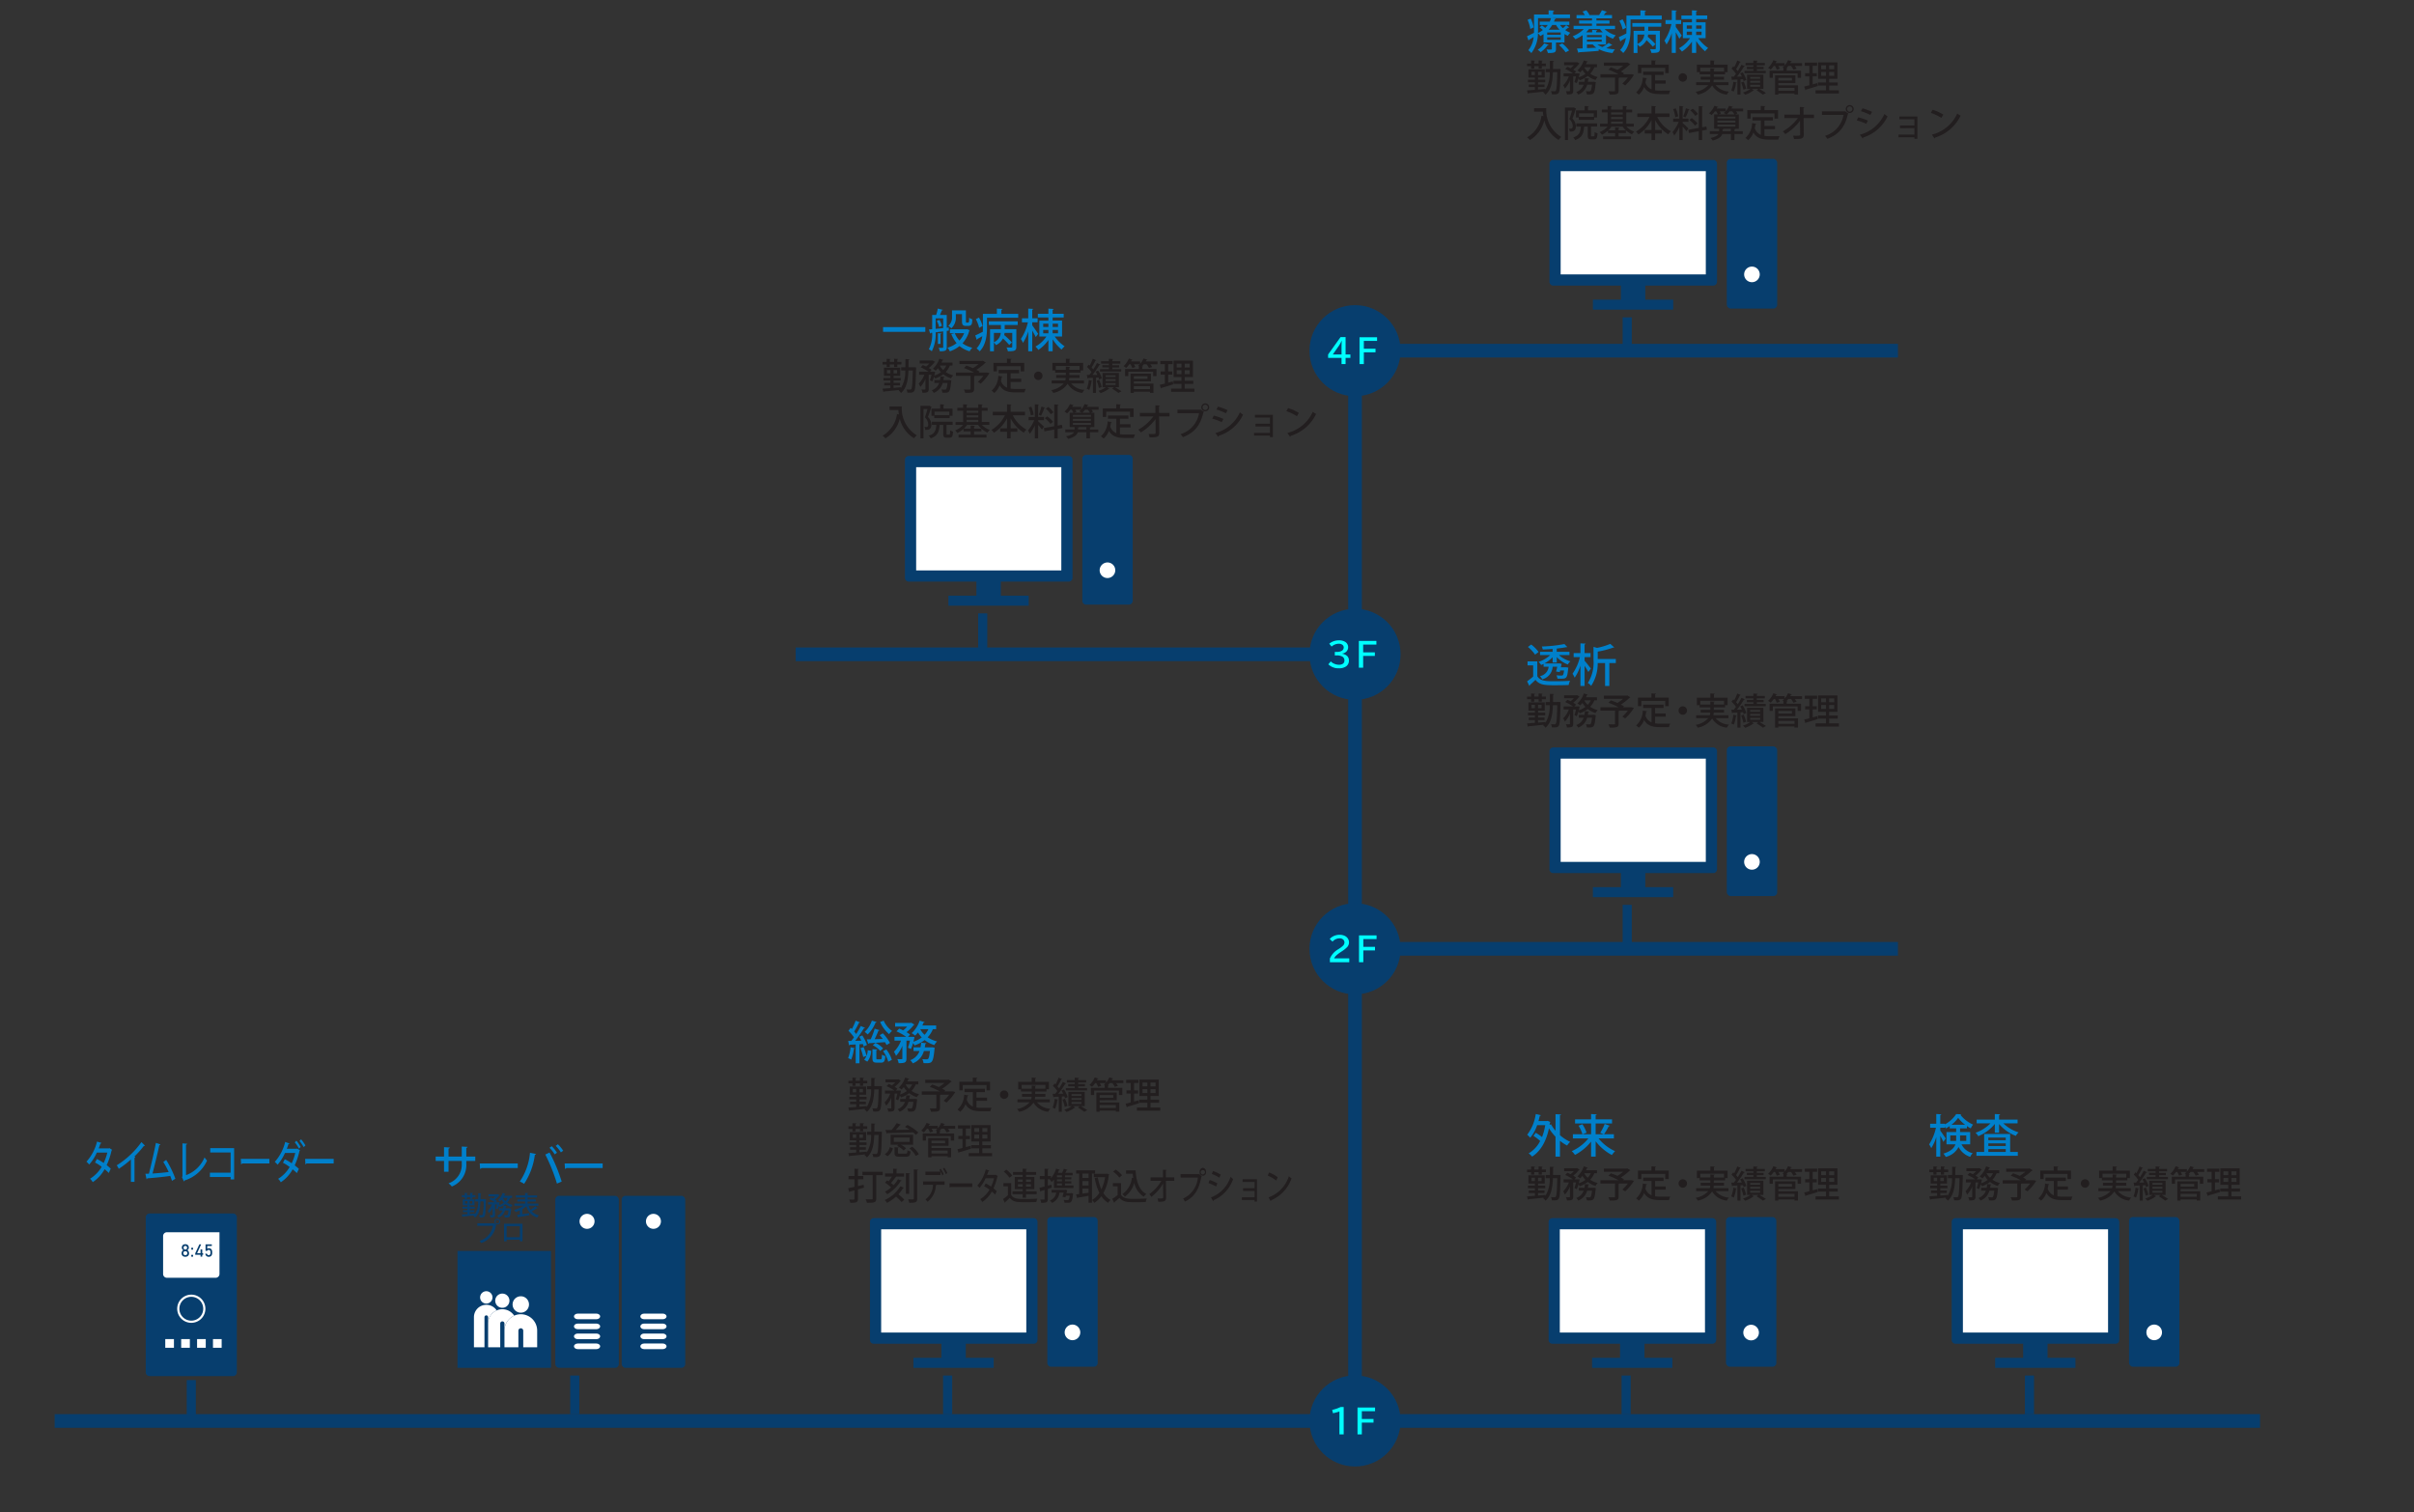 <svg id="レイヤー_1" data-name="レイヤー 1" xmlns="http://www.w3.org/2000/svg" width="530" height="332" viewBox="0 0 530 332"><rect x="0" y="0" width="530" height="332" fill="#333333" stroke="none"/><line x1="297.5" y1="317.856" x2="297.5" y2="72.5" fill="none" stroke="#073e6e" stroke-miterlimit="10" stroke-width="3"/><line x1="12" y1="312" x2="496.195" y2="312" fill="none" stroke="#073e6e" stroke-miterlimit="10" stroke-width="3"/><path d="M104.345,254.912h-1.969v.549a5.062,5.062,0,0,1-3.168,5.058,5.43,5.43,0,0,0-.73-.7,4.285,4.285,0,0,0,2.9-4.338v-.569h-2.9v2.368h-.989v-2.368h-1.84v-.96h1.84v-2.068l1.269.079c-.01.1-.1.2-.28.23v1.759h2.9v-2.2l1.27.069c-.01.1-.09.18-.27.21v1.919h1.969Z" fill="#0080cb"/><path d="M105.329,255.461h8.345v1h-7.946a.419.419,0,0,1-.32.18Z" fill="#0080cb"/><path d="M117.7,253.383c-.02.09-.12.149-.27.17a15.044,15.044,0,0,1-2.359,6.385,5.121,5.121,0,0,0-.949-.508,13.335,13.335,0,0,0,2.239-6.318Zm4.577,6.5a37.828,37.828,0,0,0-2.558-6.376l.939-.45a35.237,35.237,0,0,1,2.659,6.386Zm-1.139-8.205a7.8,7.8,0,0,1,1.15,1.429l-.5.36a8.125,8.125,0,0,0-1.14-1.449Zm1.349-.43a7.454,7.454,0,0,1,1.16,1.419l-.5.359a8.975,8.975,0,0,0-1.139-1.428Z" fill="#0080cb"/><path d="M123.969,255.461h8.345v1h-7.946a.418.418,0,0,1-.32.18Z" fill="#0080cb"/><path d="M24.607,252.463a.228.228,0,0,1-.112.149,15.55,15.55,0,0,1-1.074,3.219,10.8,10.8,0,0,1,.893.77l-.427.949a11.316,11.316,0,0,0-.916-.83,8.068,8.068,0,0,1-2.613,2.848,2.794,2.794,0,0,0-.586-.749,7.693,7.693,0,0,0,2.553-2.619,8.946,8.946,0,0,0-1.464-.939l.413-.78a10.469,10.469,0,0,1,1.487.88,11.052,11.052,0,0,0,.8-2.289h-2.3a10.448,10.448,0,0,1-1.674,2.629,4.812,4.812,0,0,0-.608-.63,10.233,10.233,0,0,0,2.327-4.418l.968.3c-.029.1-.1.14-.225.14-.09.3-.247.73-.375,1.059h2.237l.135-.049Z" fill="#0080cb"/><path d="M31.821,251.533a.2.2,0,0,1-.165.09.213.213,0,0,1-.075-.01,21.149,21.149,0,0,1-2.072,2.328c.067.04.158.09.2.111a.223.223,0,0,1-.18.17V259.5h-.788v-4.907a21.98,21.98,0,0,1-2.665,2.049,4.4,4.4,0,0,0-.451-.77,18.882,18.882,0,0,0,5.428-5.1Z" fill="#0080cb"/><path d="M37.76,259.278q-.169-.539-.383-1.079c-1.6.24-3.911.45-5.045.53a.246.246,0,0,1-.15.209l-.263-1.209c.226,0,.488-.009.781-.019.481-1.9,1.149-4.808,1.531-6.767l.977.34a.217.217,0,0,1-.226.17c-.382,1.749-.991,4.287-1.494,6.217,1.052-.061,2.651-.21,3.544-.33a18.3,18.3,0,0,0-1.179-2.2l.631-.459a21.69,21.69,0,0,1,2.019,4.137Z" fill="#0080cb"/><path d="M40.842,258.029a7.024,7.024,0,0,0,4.069-3.907,4.9,4.9,0,0,0,.548.709,8.045,8.045,0,0,1-4.94,4.368.3.3,0,0,1-.135.22l-.428-.94.1-.209v-7.216l1.006.069a.248.248,0,0,1-.225.231Z" fill="#0080cb"/><path d="M51.406,252.1v6.866h-.773v-.53h-4.55v-.95h4.55v-4.437H46.158V252.1Z" fill="#0080cb"/><path d="M52.872,254.461h6.269v1H53.173a.311.311,0,0,1-.24.18Z" fill="#0080cb"/><path d="M65.87,252.572a.231.231,0,0,1-.105.12,17.056,17.056,0,0,1-1.058,3.189,11.394,11.394,0,0,1,.916.769l-.443.93a10.321,10.321,0,0,0-.931-.83,7.863,7.863,0,0,1-2.6,2.839,2.768,2.768,0,0,0-.586-.75,7.424,7.424,0,0,0,2.531-2.6,10.532,10.532,0,0,0-1.472-.939l.413-.76a9.765,9.765,0,0,1,1.509.89,11.269,11.269,0,0,0,.781-2.279H62.575a10.5,10.5,0,0,1-1.63,2.588,5.446,5.446,0,0,0-.615-.629,10.023,10.023,0,0,0,2.282-4.378l.939.35a.194.194,0,0,1-.226.141c-.09.319-.225.678-.345,1.008h2.192l.083-.04Zm-.8-2.108a6.968,6.968,0,0,1,.938,1.379l-.368.37a7.907,7.907,0,0,0-.916-1.38Zm1.028-.311a8,8,0,0,1,.954,1.35l-.376.37a8.241,8.241,0,0,0-.923-1.35Z" fill="#0080cb"/><path d="M66.993,254.461h6.269v1H67.294a.31.31,0,0,1-.24.18Z" fill="#0080cb"/><line x1="296.695" y1="208.333" x2="416.695" y2="208.333" fill="none" stroke="#073e6e" stroke-miterlimit="10" stroke-width="3"/><circle cx="297.5" cy="312" r="10" fill="#073e6e"/><path d="M294.075,314.942v-5.017a10.134,10.134,0,0,1-1.42.373l-.174-.721a8.9,8.9,0,0,0,1.847-.632h.682v6Z" fill="aqua"/><path d="M298.048,309.052H301.9v.805h-2.908v1.712h2.568v.785h-2.568v2.588h-.944Z" fill="aqua"/><circle cx="297.5" cy="208.333" r="10" fill="#073e6e"/><path d="M291.983,211.277v-.8a4.263,4.263,0,0,1,1.839-2.049l.2-.131a4.907,4.907,0,0,0,.888-.7.981.981,0,0,0,.27-.661.84.84,0,0,0-.2-.554,1.066,1.066,0,0,0-.87-.352,2.1,2.1,0,0,0-1.551.721l-.612-.56a2.2,2.2,0,0,1,.576-.5,3,3,0,0,1,1.591-.434,2.542,2.542,0,0,1,1.183.26,1.656,1.656,0,0,1,.667.618,1.557,1.557,0,0,1,.217.8,1.539,1.539,0,0,1-.43,1.044,6.271,6.271,0,0,1-1.076.859l-.228.152a8.277,8.277,0,0,0-1.1.838,1.95,1.95,0,0,0-.433.6h3.323v.852Z" fill="aqua"/><path d="M298.375,205.386h3.853v.805h-2.909V207.9h2.568v.784h-2.568v2.589h-.944Z" fill="aqua"/><line x1="126.193" y1="302.026" x2="126.193" y2="310.538" fill="none" stroke="#073e6e" stroke-miterlimit="10" stroke-width="2"/><line x1="42" y1="303.026" x2="42" y2="311.538" fill="none" stroke="#073e6e" stroke-miterlimit="10" stroke-width="2"/><rect x="33.196" y="267.206" width="18.33" height="16.536" fill="#fff"/><path d="M48.188,270.564v9.166a.836.836,0,0,1-.833.834H36.643a.836.836,0,0,1-.833-.834V271.4a.836.836,0,0,1,.833-.833H48.188M52,267.275a.836.836,0,0,0-.834-.833H32.833a.836.836,0,0,0-.833.833v34.047a.836.836,0,0,0,.833.833H51.166a.836.836,0,0,0,.834-.833Z" fill="#073e6e"/><rect x="36.284" y="294.026" width="1.905" height="1.908" fill="#fff"/><rect x="46.761" y="294.026" width="1.904" height="1.908" fill="#fff"/><rect x="43.269" y="294.026" width="1.905" height="1.908" fill="#fff"/><rect x="39.778" y="294.026" width="1.904" height="1.908" fill="#fff"/><path d="M44.856,287.36A2.856,2.856,0,1,1,42,284.505,2.854,2.854,0,0,1,44.856,287.36Z" fill="none" stroke="#fff" stroke-width="0.476"/><path d="M40.257,275.864a.669.669,0,0,1-.287-.262.758.758,0,0,1-.1-.4v-.045a.756.756,0,0,1,.1-.381.666.666,0,0,1,.27-.269.594.594,0,0,1-.229-.227.6.6,0,0,1-.087-.311v-.065a.723.723,0,0,1,.095-.373.648.648,0,0,1,.268-.25.96.96,0,0,1,.8,0,.648.648,0,0,1,.268.25.723.723,0,0,1,.1.373v.065a.6.6,0,0,1-.088.314.592.592,0,0,1-.234.224.693.693,0,0,1,.275.27.741.741,0,0,1,.1.38v.045a.767.767,0,0,1-.1.4.678.678,0,0,1-.288.262,1.037,1.037,0,0,1-.863,0Zm.664-.323a.379.379,0,0,0,.156-.146.429.429,0,0,0,.054-.217v-.026a.427.427,0,0,0-.054-.218.382.382,0,0,0-.156-.147.546.546,0,0,0-.465,0,.369.369,0,0,0-.155.148.424.424,0,0,0-.055.219v.028a.407.407,0,0,0,.055.215.362.362,0,0,0,.155.145.551.551,0,0,0,.465,0Zm-.031-1.22a.335.335,0,0,0,.135-.139.438.438,0,0,0,.049-.211v-.026a.4.4,0,0,0-.049-.2.337.337,0,0,0-.135-.135.416.416,0,0,0-.2-.047.408.408,0,0,0-.2.047.334.334,0,0,0-.136.135.417.417,0,0,0-.048.2v.028a.433.433,0,0,0,.048.207.331.331,0,0,0,.136.139.4.4,0,0,0,.2.05A.406.406,0,0,0,40.89,274.321Z" fill="#073e6e"/><path d="M41.993,273.98h.4v.4h-.4Zm0,1.551h.4v.4h-.4Z" fill="#073e6e"/><path d="M42.865,275.186l.908-1.959h.391l-.886,1.936H44.6v.352H42.865Zm1.167-.847h.37v1.593h-.37Z" fill="#073e6e"/><path d="M45.461,275.878a.662.662,0,0,1-.258-.232.938.938,0,0,1-.134-.368v0h.38v0a.347.347,0,0,0,.119.232.387.387,0,0,0,.257.083.34.34,0,0,0,.281-.122.525.525,0,0,0,.1-.343V274.9a.521.521,0,0,0-.1-.341.343.343,0,0,0-.281-.122.352.352,0,0,0-.19.056.526.526,0,0,0-.16.156h-.346v-1.425h1.378v.361h-1v.608a.579.579,0,0,1,.159-.09.547.547,0,0,1,.178-.031.781.781,0,0,1,.4.1.619.619,0,0,1,.253.283,1.053,1.053,0,0,1,.086.448v.227a1.02,1.02,0,0,1-.089.448.63.63,0,0,1-.26.284.817.817,0,0,1-.411.1A.8.8,0,0,1,45.461,275.878Z" fill="#073e6e"/><path d="M432.561,251.256h-1.909a3.657,3.657,0,0,0,2.469,1.959,2.2,2.2,0,0,0-.551.8,4.354,4.354,0,0,1-2.558-2.169,4.265,4.265,0,0,1-2.819,2.178,3.252,3.252,0,0,0-.519-.719c1.689-.53,2.369-1.259,2.648-2.049h-1.968v-2.689h2.128v-.809h-1.419v-.5a8.3,8.3,0,0,1-.849.51c-.05-.11-.12-.25-.2-.39v.24h-1.02v.64c.28.359,1.029,1.469,1.19,1.728l-.51.741c-.13-.321-.42-.86-.68-1.34v4.578h-.879v-4.308a9.543,9.543,0,0,1-1.109,2.448,4.787,4.787,0,0,0-.46-.829,11.27,11.27,0,0,0,1.5-3.658h-1.279v-.88h1.349v-2.129l1.11.061c-.01.08-.08.14-.231.159v1.909h1.02v.14a6.786,6.786,0,0,0,2.468-2.259c.071.011.151.011,1.11.04a.228.228,0,0,1-.17.141,7.33,7.33,0,0,0,2.768,2.129,4.366,4.366,0,0,0-.5.829,6.3,6.3,0,0,1-.849-.51v.51h-1.5v.809h2.219Zm-4.377-.739h1.279a3.581,3.581,0,0,0,.019-.451v-.759h-1.3Zm3.267-3.548a7.62,7.62,0,0,1-1.529-1.52,7.184,7.184,0,0,1-1.469,1.52Zm.25,2.338h-1.359v.78c0,.14,0,.289-.01.43H431.7Z" fill="#0080cb"/><path d="M442.965,246.658h-3.129a8.429,8.429,0,0,0,3.349,1.98,3.8,3.8,0,0,0-.611.769,9.112,9.112,0,0,1-3.668-2.6V248.7h-.939v-1.909a9.223,9.223,0,0,1-3.627,2.679,3.994,3.994,0,0,0-.6-.749,8.523,8.523,0,0,0,3.268-2.06h-3.029v-.829h3.988v-1.22l1.17.061c-.01.09-.071.14-.231.17v.989h4.059Zm-1.629,2.329v3.938h1.679v.849H433.93v-.849h1.7v-3.938Zm-.971.789h-3.817v.58h3.817Zm0,1.86v-.59h-3.817v.59Zm-3.817.679v.61h3.817v-.61Z" fill="#0080cb"/><line x1="445.574" y1="302.026" x2="445.574" y2="310.538" fill="none" stroke="#073e6e" stroke-miterlimit="10" stroke-width="2"/><rect x="467.439" y="267.226" width="11.061" height="32.873" rx="0.833" fill="#073e6e"/><rect x="429.73" y="268.694" width="34.33" height="25.129" fill="#fff"/><path d="M462.831,269.924v22.67H430.96v-22.67h31.871m1.627-2.46H429.333a.836.836,0,0,0-.833.833v25.924a.836.836,0,0,0,.833.833h35.125a.836.836,0,0,0,.833-.833V268.3a.836.836,0,0,0-.833-.833Z" fill="#073e6e"/><rect x="444.189" y="294.502" width="5.356" height="4.395" fill="#073e6e"/><rect x="438.045" y="298.138" width="17.629" height="2.199" fill="#073e6e"/><path d="M474.674,292.553a1.713,1.713,0,1,1-3.426,0,1.713,1.713,0,0,1,3.426,0Z" fill="#fff"/><line x1="174.695" y1="143.667" x2="294.695" y2="143.667" fill="none" stroke="#073e6e" stroke-miterlimit="10" stroke-width="3"/><circle cx="297.5" cy="143.667" r="10" fill="#073e6e"/><path d="M293.06,143.141h.493a1.969,1.969,0,0,0,1-.224.838.838,0,0,0,.465-.749.719.719,0,0,0-.341-.625,1.325,1.325,0,0,0-.752-.2,2.438,2.438,0,0,0-1.571.625l-.514-.635a3.328,3.328,0,0,1,2.148-.732,2.488,2.488,0,0,1,1.361.341,1.373,1.373,0,0,1,.2,2.173,1.641,1.641,0,0,1-.909.4v.028a2.1,2.1,0,0,1,1.119.483,1.313,1.313,0,0,1,.4,1,1.5,1.5,0,0,1-.742,1.37,2.77,2.77,0,0,1-1.463.342,3.155,3.155,0,0,1-2.315-.874l.536-.639a2.2,2.2,0,0,0,.731.5,2.63,2.63,0,0,0,1.055.237,1.479,1.479,0,0,0,.9-.241.824.824,0,0,0,.313-.707.946.946,0,0,0-.629-.927,2.526,2.526,0,0,0-1.016-.185h-.471Z" fill="aqua"/><path d="M298.341,140.719h3.852v.806h-2.908v1.711h2.568v.785h-2.568v2.589h-.944Z" fill="aqua"/><path d="M100.445,274.674v25.663h20.528V274.674Z" fill="#073e6e"/><path d="M106.408,263.286l.276.012c0,.046,0,.115,0,.179-.058,2.484-.11,3.313-.288,3.56-.121.173-.236.265-.731.265-.109,0-.23-.006-.35-.012a1.285,1.285,0,0,0-.144-.506c.247.023.471.023.575.023a.186.186,0,0,0,.19-.1,9.8,9.8,0,0,0,.23-2.916h-.685c-.058,1.535-.282,2.778-1.167,3.555a1.62,1.62,0,0,0-.38-.386l.1-.092c-.9.1-1.823.195-2.416.247a.12.12,0,0,1-.092.087l-.144-.535,1.243-.092v-.437h-.967v-.4h.967v-.356H101.53v-.408h1.093v-.334H101.61V263.35h2.572v1.294h-1.053v.334h1.128v.408h-1.128v.356h1.018v.4h-1.018v.4l1.157-.092v.138a4.966,4.966,0,0,0,.69-2.789h-.639v-.507h.656c.006-.408.006-.84.006-1.294l.65.029c-.006.057-.046.1-.144.109,0,.4-.006.782-.011,1.156Zm-4.378-.046v-.391h-.638v-.414h.638v-.5l.627.04c0,.046-.04.076-.132.092v.363h.69v-.5l.633.04c-.006.046-.04.076-.126.092v.363h.65v.414h-.65v.391h-.507v-.391h-.69v.391Zm.058,1.019h.535v-.53h-.535Zm1.6,0v-.53h-.558v.53Z" fill="#073e6e"/><path d="M112.427,263.016h-.415a3.314,3.314,0,0,1-.656,1.024,3.654,3.654,0,0,0,1.186.523,2.142,2.142,0,0,0-.346.46,3.652,3.652,0,0,1-1.219-.632,4.367,4.367,0,0,1-1.271.672,2.056,2.056,0,0,0-.2-.281,4.791,4.791,0,0,1-.264.742l-.374-.172a7.927,7.927,0,0,0,.253-.886h-.443v2.261c0,.511-.207.586-.989.586a2.025,2.025,0,0,0-.162-.518c.139.006.276.012.38.012.219,0,.253,0,.253-.092v-1.6a3.962,3.962,0,0,1-.8,1.272,2.87,2.87,0,0,0-.264-.518,3.889,3.889,0,0,0,.891-1.4h-.822v-.484h1.478a6.777,6.777,0,0,0-1.231-.69l.351-.351c.156.064.328.144.5.224a3.681,3.681,0,0,0,.511-.477h-1.529v-.466h1.949l.087-.023.4.236a.227.227,0,0,1-.1.063,4.768,4.768,0,0,1-.9.9,3.854,3.854,0,0,1,.448.3l-.264.288h.54l.282.018a5.005,5.005,0,0,1-.138.6,3.685,3.685,0,0,0,1.059-.547,3.684,3.684,0,0,1-.478-.627,3.436,3.436,0,0,1-.362.4,2.638,2.638,0,0,0-.437-.31,3.724,3.724,0,0,0,1.012-1.582l.633.189a.129.129,0,0,1-.138.064c-.046.121-.1.236-.155.356h1.743Zm-.622,2.3.121-.012.317.063a.707.707,0,0,1-.024.15c-.166,1.737-.3,1.8-1.075,1.8-.1,0-.207,0-.317-.011a1.266,1.266,0,0,0-.149-.5c.23.017.443.023.54.023a.233.233,0,0,0,.19-.057c.092-.086.167-.363.236-1h-.765a2.324,2.324,0,0,1-1.409,1.565,1.409,1.409,0,0,0-.317-.4,1.931,1.931,0,0,0,1.174-1.163h-.76v-.459h.881a4.907,4.907,0,0,0,.08-.582l.662.058c-.006.046-.052.08-.132.092-.018.143-.041.287-.07.432Zm-1.386-2.3a2.518,2.518,0,0,0,.546.713,2.8,2.8,0,0,0,.484-.713Z" fill="#073e6e"/><path d="M116.052,264.736a3.89,3.89,0,0,0,.437.886,7.233,7.233,0,0,0,1.035-.754l.513.392a.185.185,0,0,1-.156.028,10.777,10.777,0,0,1-1.11.685,3.1,3.1,0,0,0,1.536.88,2.318,2.318,0,0,0-.357.489,3.511,3.511,0,0,1-2.387-2.474,5.454,5.454,0,0,1-.875.605l.122.022a.15.15,0,0,1-.139.092v1.007l1.513-.219.029.461c-.875.155-1.806.316-2.4.408a.127.127,0,0,1-.086.092l-.23-.587.627-.08v-.9a7.039,7.039,0,0,1-.915.35,2.905,2.905,0,0,0-.351-.448,6.891,6.891,0,0,0,2.077-.932h-2v-.471h2.347v-.45h-1.7v-.454h1.7v-.431h-2.019v-.466h2.019v-.524l.685.035c-.006.051-.041.081-.138.1v.392h2.088v.466h-2.088v.431h1.8v.454h-1.8v.45H118.2v.471Z" fill="#073e6e"/><path d="M104.8,268.6h3.624l.04-.024.524.38a.244.244,0,0,1-.087.068,4.834,4.834,0,0,1-3.244,3.912,3.19,3.19,0,0,0-.362-.477,4.173,4.173,0,0,0,2.917-3.308H104.8Zm4.395-1a.625.625,0,1,1-.627.628A.625.625,0,0,1,109.19,267.606Zm.414.628a.417.417,0,1,0-.414.42A.418.418,0,0,0,109.6,268.234Z" fill="#073e6e"/><path d="M114.72,268.694v3.843h-.581v-.346h-2.906v.358h-.569v-3.855Zm-.587,2.962v-2.427h-2.905v2.427Z" fill="#073e6e"/><rect x="136.487" y="262.568" width="13.958" height="37.768" rx="0.821" fill="#073e6e"/><path d="M145.109,268.183a1.643,1.643,0,1,1-1.647-1.654A1.642,1.642,0,0,1,145.109,268.183Z" fill="#fff"/><path d="M146.339,289.049c0,.339-.37.616-.821.616h-4.1c-.452,0-.822-.277-.822-.616s.37-.617.822-.617h4.1C145.969,288.432,146.339,288.709,146.339,289.049Z" fill="#fff"/><path d="M146.339,291.237c0,.34-.37.617-.821.617h-4.1c-.452,0-.822-.277-.822-.617s.37-.617.822-.617h4.1C145.969,290.62,146.339,290.9,146.339,291.237Z" fill="#fff"/><path d="M146.339,295.613c0,.34-.37.617-.821.617h-4.1c-.452,0-.822-.277-.822-.617s.37-.616.822-.616h4.1C145.969,295,146.339,295.274,146.339,295.613Z" fill="#fff"/><path d="M146.339,293.425c0,.34-.37.617-.821.617h-4.1c-.452,0-.822-.277-.822-.617s.37-.617.822-.617h4.1C145.969,292.808,146.339,293.085,146.339,293.425Z" fill="#fff"/><rect x="121.912" y="262.568" width="13.958" height="37.768" rx="0.821" fill="#073e6e"/><path d="M130.534,268.183a1.644,1.644,0,1,1-1.647-1.654A1.642,1.642,0,0,1,130.534,268.183Z" fill="#fff"/><path d="M131.764,289.049c0,.339-.37.616-.822.616h-4.1c-.451,0-.821-.277-.821-.616s.37-.617.821-.617h4.1C131.394,288.432,131.764,288.709,131.764,289.049Z" fill="#fff"/><path d="M131.764,291.237c0,.34-.37.617-.822.617h-4.1c-.451,0-.821-.277-.821-.617s.37-.617.821-.617h4.1C131.394,290.62,131.764,290.9,131.764,291.237Z" fill="#fff"/><path d="M131.764,295.613c0,.34-.37.617-.822.617h-4.1c-.451,0-.821-.277-.821-.617s.37-.616.821-.616h4.1C131.394,295,131.764,295.274,131.764,295.613Z" fill="#fff"/><path d="M131.764,293.425c0,.34-.37.617-.822.617h-4.1c-.451,0-.821-.277-.821-.617s.37-.617.821-.617h4.1C131.394,292.808,131.764,293.085,131.764,293.425Z" fill="#fff"/><path d="M108.126,284.87a1.357,1.357,0,1,1-1.354-1.355,1.355,1.355,0,0,1,1.354,1.355" fill="#fff"/><path d="M107.172,290.456a3.133,3.133,0,0,1,1.874-2.727,2.717,2.717,0,0,0-4.991,1.487v6.61h2.312v-6.61a.4.4,0,1,1,.8,0Z" fill="#fff"/><path d="M111.85,285.6a1.56,1.56,0,1,1-1.56-1.565,1.561,1.561,0,0,1,1.56,1.565" fill="#fff"/><path d="M116.141,286.415a1.8,1.8,0,1,1-1.794-1.789,1.791,1.791,0,0,1,1.794,1.789" fill="#fff"/><path d="M110.756,292.162a3.569,3.569,0,0,1,2.142-3.275,3.117,3.117,0,0,0-5.729,1.709v5.23h2.659V290.6a.463.463,0,0,1,.926,0Z" fill="#fff"/><path d="M117.938,295.826h-3.059v-3.664a.534.534,0,0,0-1.067,0v3.664h-3.056v-3.664a3.591,3.591,0,0,1,7.182,0Z" fill="#fff"/><path d="M187.689,230.166c-.02.07-.09.11-.21.11a9.179,9.179,0,0,1-.6,2.389,4.624,4.624,0,0,0-.669-.33,9.2,9.2,0,0,0,.54-2.389Zm1.929-.39a4.308,4.308,0,0,0-.18-.54l-.739.051v4.188h-.83v-4.138c-.49.019-.93.05-1.289.059a.182.182,0,0,1-.16.141l-.2-.979.69-.011c.179-.23.379-.5.579-.77a9.541,9.541,0,0,0-1.209-1.449l.48-.629c.09.079.179.159.269.249a13.372,13.372,0,0,0,.83-1.839l.959.38a.265.265,0,0,1-.239.09,15.481,15.481,0,0,1-1.04,1.909c.16.19.32.38.44.55a18.411,18.411,0,0,0,1.009-1.759l.93.409a.267.267,0,0,1-.25.1,25.509,25.509,0,0,1-1.909,2.748l1.359-.03c-.15-.3-.309-.6-.479-.869l.679-.29a9.173,9.173,0,0,1,1.03,2.089Zm-.1,2.32a11.082,11.082,0,0,0-.61-1.959l.7-.221a10.27,10.27,0,0,1,.64,1.919Zm1.749-1.37a3.864,3.864,0,0,1-.85,2.378l-.689-.419a3.44,3.44,0,0,0,.79-2.089Zm1.2-6.317a.2.2,0,0,1-.23.111,7.363,7.363,0,0,1-1.738,2.618,6.262,6.262,0,0,0-.66-.57,5.918,5.918,0,0,0,1.579-2.468Zm-1.3,3.788a15.6,15.6,0,0,0,.87-2.329l1.069.33c-.04.071-.12.1-.25.111a19.763,19.763,0,0,1-.819,1.869l1.779-.061c-.22-.29-.46-.579-.68-.829l.7-.4A9.8,9.8,0,0,1,195.4,229l-.75.46a5.836,5.836,0,0,0-.35-.63c-1.309.09-2.628.18-3.518.23a.169.169,0,0,1-.15.14l-.319-.979Zm1.239,4.118c0,.24.04.28.261.28h.689c.2,0,.25-.14.28-1.03a2.042,2.042,0,0,0,.739.31c-.08,1.16-.3,1.449-.929,1.449h-.92c-.8,0-.979-.229-.979-1.009v-1.949l1.079.071c-.01.069-.069.119-.22.149Zm.86-1.549a5.252,5.252,0,0,0-1.639-1.259l.59-.52a5.453,5.453,0,0,1,1.669,1.2Zm.75-6.657a5.678,5.678,0,0,0,1.838,2.269,3.306,3.306,0,0,0-.649.69,7.439,7.439,0,0,1-1.969-2.669Zm1,9.016a7.117,7.117,0,0,0-1.14-2.329l.72-.359a6.93,6.93,0,0,1,1.21,2.278Z" fill="#0080cb"/><path d="M205.534,225.979h-.72a5.8,5.8,0,0,1-1.139,1.779,6.3,6.3,0,0,0,2.058.909,3.668,3.668,0,0,0-.6.8,6.376,6.376,0,0,1-2.119-1.1,7.636,7.636,0,0,1-2.209,1.17,3.57,3.57,0,0,0-.349-.49,8.426,8.426,0,0,1-.46,1.289l-.65-.3a13.4,13.4,0,0,0,.44-1.539h-.77v3.928c0,.889-.36,1.019-1.719,1.019a3.466,3.466,0,0,0-.28-.9c.24.01.48.02.66.02.38,0,.44,0,.44-.16v-2.778a6.934,6.934,0,0,1-1.389,2.208,5.148,5.148,0,0,0-.46-.9,6.785,6.785,0,0,0,1.549-2.439h-1.429v-.84h2.568a11.908,11.908,0,0,0-2.139-1.2l.61-.609c.27.11.57.25.869.389a6.319,6.319,0,0,0,.89-.829h-2.659V224.6h3.389l.149-.04.7.409a.369.369,0,0,1-.17.11,8.248,8.248,0,0,1-1.569,1.56,6.45,6.45,0,0,1,.78.519l-.46.5h.94l.489.031a8.563,8.563,0,0,1-.24,1.049,6.386,6.386,0,0,0,1.839-.949,6.32,6.32,0,0,1-.829-1.09,6.086,6.086,0,0,1-.63.69,4.816,4.816,0,0,0-.759-.54,6.45,6.45,0,0,0,1.759-2.748l1.1.33a.22.22,0,0,1-.24.109c-.08.21-.17.41-.27.62h3.029Zm-1.08,3.988.21-.021.55.111a1.267,1.267,0,0,1-.04.259c-.29,3.019-.53,3.128-1.869,3.128-.17,0-.36-.009-.55-.019a2.193,2.193,0,0,0-.26-.87c.4.03.77.04.94.04a.4.4,0,0,0,.33-.1c.159-.15.289-.63.409-1.729h-1.329a4.036,4.036,0,0,1-2.449,2.718,2.462,2.462,0,0,0-.549-.7,3.358,3.358,0,0,0,2.039-2.019h-1.32v-.8H202.1a8.072,8.072,0,0,0,.14-1.01l1.15.1c-.01.08-.09.14-.23.16q-.045.375-.12.75Zm-2.409-3.988a4.375,4.375,0,0,0,.95,1.239,4.822,4.822,0,0,0,.839-1.239Z" fill="#0080cb"/><line x1="208.054" y1="302.026" x2="208.054" y2="310.538" fill="none" stroke="#073e6e" stroke-miterlimit="10" stroke-width="2"/><path d="M230.775,267.226h9.391a.833.833,0,0,1,.833.833v31.207a.833.833,0,0,1-.833.833h-9.391a.834.834,0,0,1-.834-.834V268.059A.833.833,0,0,1,230.775,267.226Z" fill="#073e6e"/><rect x="192.23" y="268.695" width="34.327" height="25.129" fill="#fff"/><path d="M225.327,269.925v22.669H193.46V269.925h31.867m1.627-2.46H191.833a.836.836,0,0,0-.833.833v25.923a.836.836,0,0,0,.833.833h35.121a.836.836,0,0,0,.833-.833V268.3a.836.836,0,0,0-.833-.833Z" fill="#073e6e"/><rect x="206.686" y="294.502" width="5.359" height="4.395" fill="#073e6e"/><rect x="200.541" y="298.138" width="17.629" height="2.199" fill="#073e6e"/><path d="M237.178,292.553a1.713,1.713,0,1,1-3.426,0,1.713,1.713,0,0,1,3.426,0Z" fill="#fff"/><path d="M193.244,238.486l.384.016a2.33,2.33,0,0,0-.008.248c-.08,3.454-.152,4.6-.4,4.949-.168.24-.328.368-1.015.368-.152,0-.32-.007-.488-.016a1.76,1.76,0,0,0-.2-.7c.344.032.656.032.8.032a.26.26,0,0,0,.265-.137c.175-.216.255-1.239.319-4.054h-.951c-.08,2.135-.392,3.863-1.623,4.942a2.218,2.218,0,0,0-.528-.535l.144-.128c-1.255.136-2.535.271-3.359.344a.163.163,0,0,1-.127.12l-.2-.744,1.727-.128v-.608H186.64V241.9h1.343v-.5h-1.519v-.567h1.519v-.464h-1.407v-1.8h3.574v1.8h-1.463v.464h1.567v.567h-1.567v.5H190.1v.552h-1.415V243l1.606-.128v.191a6.9,6.9,0,0,0,.96-3.878h-.887v-.7h.911c.008-.567.008-1.167.008-1.8l.9.04c-.007.08-.063.135-.2.151,0,.552-.009,1.088-.016,1.607Zm-6.085-.064v-.543h-.887V237.3h.887v-.688l.872.056c-.008.064-.056.1-.184.128v.5h.96v-.688l.879.056c-.008.064-.056.1-.176.128v.5h.9v.576h-.9v.543h-.7v-.543h-.96v.543Zm.08,1.416h.744V239.1h-.744Zm2.223,0V239.1h-.775v.736Z" fill="#221e1f"/><path d="M201.62,238.11h-.576a4.6,4.6,0,0,1-.911,1.423,5.034,5.034,0,0,0,1.647.728,2.912,2.912,0,0,0-.48.64,5.1,5.1,0,0,1-1.7-.88,6.12,6.12,0,0,1-1.767.936,2.85,2.85,0,0,0-.28-.392,6.736,6.736,0,0,1-.368,1.032l-.52-.241a10.5,10.5,0,0,0,.352-1.231h-.615v3.143c0,.711-.288.815-1.376.815a2.8,2.8,0,0,0-.223-.72c.192.008.383.017.527.017.3,0,.352,0,.352-.128v-2.224a5.542,5.542,0,0,1-1.111,1.768,4.106,4.106,0,0,0-.368-.72,5.407,5.407,0,0,0,1.239-1.951H194.3v-.671h2.055a9.439,9.439,0,0,0-1.712-.96l.488-.487c.216.088.456.2.7.311a4.987,4.987,0,0,0,.711-.664h-2.126v-.647h2.71l.12-.032.56.328a.309.309,0,0,1-.136.088,6.617,6.617,0,0,1-1.255,1.247,5.231,5.231,0,0,1,.623.416l-.368.4h.752l.392.024a6.849,6.849,0,0,1-.192.839,5.093,5.093,0,0,0,1.471-.759,5.046,5.046,0,0,1-.663-.871,4.843,4.843,0,0,1-.5.55,3.832,3.832,0,0,0-.608-.431,5.16,5.16,0,0,0,1.408-2.2l.879.264a.176.176,0,0,1-.192.088c-.064.168-.136.328-.216.5h2.423Zm-.864,3.191.168-.017.44.089a.994.994,0,0,1-.032.207c-.232,2.415-.424,2.5-1.5,2.5-.136,0-.288-.008-.44-.016a1.768,1.768,0,0,0-.208-.7c.32.025.616.032.752.032a.317.317,0,0,0,.264-.08c.128-.119.232-.5.327-1.383h-1.063a3.23,3.23,0,0,1-1.959,2.175,1.972,1.972,0,0,0-.44-.559,2.683,2.683,0,0,0,1.631-1.616h-1.055V241.3h1.223a6.769,6.769,0,0,0,.112-.808l.92.08c-.008.064-.072.112-.184.128q-.036.3-.1.6Zm-1.927-3.191a3.509,3.509,0,0,0,.76.992,3.88,3.88,0,0,0,.672-.992Z" fill="#221e1f"/><path d="M209.18,239.638l.56.128a10.429,10.429,0,0,1-1.927,2.318l-.624-.4a8.742,8.742,0,0,0,1.207-1.312h-1.854a.221.221,0,0,1-.168.088v2.791c0,.815-.432.855-1.959.855a3.129,3.129,0,0,0-.288-.727c.311.008.64.016.887.016.536,0,.568,0,.568-.168v-2.855h-3.206v-.727h3.981a14.927,14.927,0,0,0-2.214-.992l.52-.528c.447.145.959.344,1.455.561a9.2,9.2,0,0,0,1.239-.9h-4.213v-.7h4.989l.143-.048.672.432a.254.254,0,0,1-.184.095,13.114,13.114,0,0,1-1.9,1.48,7.581,7.581,0,0,1,.68.392l-.192.208h1.655Z" fill="#221e1f"/><path d="M214.382,241.708v1.464a7.421,7.421,0,0,0,1.151.08c.352,0,1.719,0,2.183-.017a2.265,2.265,0,0,0-.28.768h-1.943c-1.607,0-2.783-.272-3.526-1.559a3.94,3.94,0,0,1-1.167,1.687,4.445,4.445,0,0,0-.584-.5,4.51,4.51,0,0,0,1.463-3.255l.927.144c-.015.072-.08.112-.183.112-.04.3-.1.584-.16.864a2.354,2.354,0,0,0,1.335,1.463V239.8h-1.839v-.728h4.486v.728h-1.863V241h2.326v.711Zm-3.015-3.462V239.4h-.743v-1.871h2.958V236.6l1,.055c-.009.073-.057.12-.192.136v.735h2.982V239.4H216.6v-1.151Z" fill="#221e1f"/><path d="M221.389,240.357a.928.928,0,1,1-.927-.927A.927.927,0,0,1,221.389,240.357Z" fill="#221e1f"/><path d="M230.492,242.036h-2.823a4.11,4.11,0,0,0,2.927,1.415,2.812,2.812,0,0,0-.456.664,4.225,4.225,0,0,1-3.238-2.007,4.819,4.819,0,0,1-3.15,2.007,2.827,2.827,0,0,0-.464-.607,4.8,4.8,0,0,0,2.767-1.472h-2.663v-.647h3a2.776,2.776,0,0,0,.1-.568h-2.1V240.2h2.118v-.527h-2.35v-.488h-.608v-1.647h2.966v-.928l.96.056c-.008.072-.056.112-.184.136v.736H230.3v1.647h-.551v.488h-2.471v.527h2.239v.624h-2.255a3.482,3.482,0,0,1-.08.568h3.31Zm-6.188-2.99h2.206v-.68l.952.056c-.008.064-.056.112-.184.128v.5h2.239v-.84H224.3Z" fill="#221e1f"/><path d="M232.312,241.461c-.017.079-.088.1-.168.088a6.874,6.874,0,0,1-.5,1.911,3.809,3.809,0,0,0-.544-.265,6.972,6.972,0,0,0,.456-1.911Zm1.511-.3a3.43,3.43,0,0,0-.144-.44l-.552.04v3.35h-.671V240.8c-.4.015-.76.04-1.048.048a.152.152,0,0,1-.136.112l-.16-.784.56-.008c.152-.184.311-.4.464-.623a7.082,7.082,0,0,0-.976-1.136l.376-.5c.072.065.144.128.216.2a11.443,11.443,0,0,0,.671-1.488l.768.32a.216.216,0,0,1-.192.072,11.956,11.956,0,0,1-.839,1.519,4.273,4.273,0,0,1,.367.44c.312-.487.6-.991.816-1.415l.743.344a.254.254,0,0,1-.208.072,20.061,20.061,0,0,1-1.519,2.19l1.072-.015a7.184,7.184,0,0,0-.384-.7l.552-.232a6.849,6.849,0,0,1,.815,1.679Zm.008.1a8.574,8.574,0,0,1,.535,1.559c-.168.064-.327.12-.6.215a8.6,8.6,0,0,0-.5-1.59Zm4.325,1.606h-.879c.519.3,1.087.649,1.439.888l-.664.368c-.32-.248-.887-.639-1.391-.951l.416-.3h-1.5l.5.3a.235.235,0,0,1-.152.057,5.847,5.847,0,0,1-1.775.919,4.424,4.424,0,0,0-.479-.48,5.814,5.814,0,0,0,1.631-.792h-.736v-3.126h3.59Zm-2.2-4.837v-.351h-1.72v-.52h1.72v-.536l.943.056c-.008.072-.056.112-.184.137v.343h1.759v.52h-1.759v.351H238.2v.5h-1.479v.375h1.951v.511h-4.662v-.511h1.952v-.375h-1.44v-.5Zm-.7,2.207v.392h2.183v-.392Zm0,.856v.407h2.183v-.407Zm0,.871v.416h2.183v-.416Z" fill="#221e1f"/><path d="M246.636,237.207v.615h-1.591a3.478,3.478,0,0,1,.4.616l-.7.208a4.076,4.076,0,0,0-.52-.824h-.591a4.426,4.426,0,0,1-.44.489l.264.015c-.008.065-.056.112-.184.128v.416h3.142v1.559h-.744v-.967h-5.444v.967h-.712V238.87h3.03v-.6h.032l-.223-.113a3.6,3.6,0,0,0,.383-.336h-1.279a3.5,3.5,0,0,1,.312.624l-.68.2a5.285,5.285,0,0,0-.384-.824h-.264a5.423,5.423,0,0,1-.687.808,4.007,4.007,0,0,0-.576-.384,4.768,4.768,0,0,0,1.167-1.679l.816.264a.176.176,0,0,1-.184.072c-.048.1-.1.2-.152.3h1.991v.527a3.914,3.914,0,0,0,.744-1.167l.839.241c-.024.063-.088.088-.184.088-.047.1-.1.207-.16.311Zm-5.2,4.382v.479h4.31V244.1h-.76v-.24h-3.55v.256h-.72v-4.229h4.47v1.7Zm2.99-1.136h-2.99v.575h2.99Zm.56,2.183h-3.55v.647h3.55Z" fill="#221e1f"/><path d="M248.983,241.86l1-.271c.009.031.017.063.1.647-.944.3-1.943.6-2.583.776a.164.164,0,0,1-.112.135l-.256-.807c.312-.071.7-.168,1.12-.279v-1.952h-.928v-.7h.928V237.8h-1v-.7h2.7v.7h-.968v1.615h.895v.7h-.895Zm3.622,1.32h2.135v.695h-5.125v-.695H251.9v-1.048h-1.767v-.68H251.9v-.806h-1.734v-3.607h4.245v3.607h-1.807v.806h1.887v.68h-1.887Zm-1.759-5.486v.84H251.9v-.84Zm0,2.3H251.9v-.847h-1.055Zm2.855-1.455v-.84h-1.1v.84Zm0,1.455v-.847h-1.1v.847Z" fill="#221e1f"/><path d="M193.244,248.486l.384.016a2.33,2.33,0,0,0-.008.248c-.08,3.454-.152,4.6-.4,4.949-.168.24-.328.368-1.015.368-.152,0-.32-.007-.488-.016a1.76,1.76,0,0,0-.2-.7c.344.032.656.032.8.032a.26.26,0,0,0,.265-.137c.175-.216.255-1.239.319-4.054h-.951c-.08,2.135-.392,3.863-1.623,4.942a2.218,2.218,0,0,0-.528-.535l.144-.128c-1.255.136-2.535.271-3.359.344a.163.163,0,0,1-.127.12l-.2-.744,1.727-.128v-.608H186.64V251.9h1.343v-.5h-1.519v-.567h1.519v-.464h-1.407v-1.8h3.574v1.8h-1.463v.464h1.567v.567h-1.567v.5H190.1v.552h-1.415V253l1.606-.128v.191a6.9,6.9,0,0,0,.96-3.878h-.887v-.7h.911c.008-.567.008-1.167.008-1.8l.9.04c-.007.08-.063.135-.2.151,0,.552-.009,1.088-.016,1.607Zm-6.085-.064v-.543h-.887V247.3h.887v-.688l.872.056c-.008.064-.056.1-.184.128v.5h.96v-.688l.879.056c-.008.064-.056.1-.176.128v.5h.9v.576h-.9v.543h-.7v-.543h-.96v.543Zm.08,1.416h.744V249.1h-.744Zm2.223,0V249.1h-.775v.736Z" fill="#221e1f"/><path d="M196.031,252.116a2.828,2.828,0,0,1-1.168,1.759l-.615-.439a2.419,2.419,0,0,0,1.1-1.551Zm3.214-5.109a10.5,10.5,0,0,1,2.391,1.68,5.172,5.172,0,0,0-.56.5c-.16-.168-.36-.359-.592-.559-2.07.08-4.261.136-5.652.168a.176.176,0,0,1-.136.112l-.3-.792c.384,0,.839,0,1.351-.008a10.341,10.341,0,0,0,1.12-1.5l.919.344a.215.215,0,0,1-.2.08,13.283,13.283,0,0,1-.927,1.064c.951-.008,2.006-.025,3.054-.048-.336-.224-.688-.441-1.016-.617Zm1.223,2.151v2.191H197.8a4.947,4.947,0,0,1,1.119.775l-.5.5a5.644,5.644,0,0,0-1.464-1.008l.28-.263h-1.695v-2.191Zm-.751,1.567v-.952h-3.47v.952Zm-2.575,2.342c0,.208.064.241.456.241h1.239c.312,0,.368-.088.4-.745a1.94,1.94,0,0,0,.68.273c-.1.935-.312,1.151-1.008,1.151h-1.383c-.911,0-1.128-.208-1.128-.912V251.9l.936.056c-.016.065-.064.112-.192.128Zm3.926.745a5.642,5.642,0,0,0-1.4-1.664l.616-.352a5.543,5.543,0,0,1,1.447,1.632Z" fill="#221e1f"/><path d="M209.708,247.207v.615h-1.591a3.478,3.478,0,0,1,.4.616l-.7.208a4.076,4.076,0,0,0-.52-.824H206.7a4.419,4.419,0,0,1-.439.489l.263.015c-.007.065-.055.112-.183.128v.416h3.142v1.559h-.744v-.967H203.3v.967h-.712V248.87h3.031v-.6h.032l-.224-.113a3.6,3.6,0,0,0,.384-.336h-1.28a3.434,3.434,0,0,1,.312.624l-.679.2a5.285,5.285,0,0,0-.384-.824h-.264a5.423,5.423,0,0,1-.687.808,4.007,4.007,0,0,0-.576-.384,4.781,4.781,0,0,0,1.167-1.679l.816.264a.176.176,0,0,1-.184.072c-.048.1-.1.2-.152.3h1.991v.527a3.911,3.911,0,0,0,.743-1.167l.84.241c-.024.063-.088.088-.184.088-.048.1-.1.207-.16.311Zm-5.2,4.382v.479h4.309V254.1h-.759v-.24h-3.55v.256h-.72v-4.229h4.47v1.7Zm2.99-1.136h-2.99v.575h2.99Zm.56,2.183h-3.55v.647h3.55Z" fill="#221e1f"/><path d="M212.055,251.86l1-.271c.008.031.016.063.1.647-.943.3-1.942.6-2.582.776a.164.164,0,0,1-.112.135l-.256-.807c.312-.071.7-.168,1.119-.279v-1.952h-.927v-.7h.927V247.8h-1v-.7h2.7v.7h-.967v1.615h.895v.7h-.895Zm3.622,1.32h2.135v.695h-5.125v-.695h2.286v-1.048h-1.767v-.68h1.767v-.806h-1.735v-3.607h4.246v3.607h-1.807v.806h1.887v.68h-1.887Zm-1.759-5.486v.84h1.055v-.84Zm0,2.3h1.055v-.847h-1.055Zm2.854-1.455v-.84h-1.095v.84Zm0,1.455v-.847h-1.095v.847Z" fill="#221e1f"/><path d="M189.614,260.134l.072.638c-.44.129-.888.256-1.319.376v2.064c0,.751-.3.9-1.68.9a2.718,2.718,0,0,0-.239-.727c.248.008.5.016.687.016.408,0,.464,0,.464-.184v-1.856c-.384.105-.727.2-1.016.273a.164.164,0,0,1-.119.136l-.256-.872c.375-.081.855-.184,1.391-.3v-1.663H186.3v-.712H187.6v-1.6l.952.048c-.009.072-.056.12-.184.136v1.415h1.175v.712h-1.175v1.5Zm4.182-2.847v.743H192.38v5.117c0,.864-.3.96-2.054.96a3.22,3.22,0,0,0-.272-.776c.343.017.687.017.943.017.568,0,.6,0,.6-.208v-5.11H189.35v-.743Z" fill="#221e1f"/><path d="M197.95,263.947a10.392,10.392,0,0,0-1.223-1.207,9.376,9.376,0,0,1-1.983,1.367,3.28,3.28,0,0,0-.512-.608,7.689,7.689,0,0,0,3.438-3.021l.8.311a.219.219,0,0,1-.192.08,7.818,7.818,0,0,1-1.032,1.36,11.645,11.645,0,0,1,1.3,1.182Zm-1.143-5.541a.2.2,0,0,1-.2.073,13.459,13.459,0,0,1-.991,1.279,7.179,7.179,0,0,1,.568.471,6.613,6.613,0,0,0,.967-1.295l.8.28c-.024.063-.088.088-.184.088a8.782,8.782,0,0,1-2.974,2.927,2.874,2.874,0,0,0-.5-.56,7.206,7.206,0,0,0,1.367-.944,11,11,0,0,0-1.343-1.055l.431-.5c.1.063.225.144.336.224a9.492,9.492,0,0,0,.736-1.056h-1.5v-.688h1.767v-1.039l.927.056c-.008.065-.056.112-.183.128v.855h1.663v.688h-1.84Zm2.99-.775c-.008.063-.064.1-.184.128v4.373h-.719v-4.557Zm.839-.856.928.048c-.016.073-.056.12-.192.136v6.213c0,.807-.312.935-1.751.935a2.952,2.952,0,0,0-.248-.767c.28.008.552.015.76.015.479,0,.5,0,.5-.191Z" fill="#221e1f"/><path d="M202.654,260.149V259.4h4.731v.752H205.49l.114.04a.134.134,0,0,1-.132.1,4.8,4.8,0,0,1-1.823,3.582,4.506,4.506,0,0,0-.462-.535,3.927,3.927,0,0,0,1.655-3.2Zm4.24-2.054a4.954,4.954,0,0,0-.4-.832V258h-3.311v-.743h3.3a2.371,2.371,0,0,0-.241-.368l.289-.287a6.627,6.627,0,0,1,.659,1.207Zm.779-.264a6.483,6.483,0,0,0-.642-1.184l.276-.272a6.775,6.775,0,0,1,.672,1.184Z" fill="#221e1f"/><path d="M208.456,259.829h5.007v.8H208.7a.244.244,0,0,1-.192.143Z" fill="#221e1f"/><path d="M219.067,258.23a.186.186,0,0,1-.09.121,12.512,12.512,0,0,1-.857,2.574,8.658,8.658,0,0,1,.713.615l-.341.76a9.013,9.013,0,0,0-.732-.663,6.469,6.469,0,0,1-2.087,2.278,2.265,2.265,0,0,0-.467-.6,6.151,6.151,0,0,0,2.038-2.094,7.111,7.111,0,0,0-1.169-.752l.33-.623a8.3,8.3,0,0,1,1.187.7,8.839,8.839,0,0,0,.642-1.831h-1.841a8.381,8.381,0,0,1-1.337,2.1,4.048,4.048,0,0,0-.486-.5,8.2,8.2,0,0,0,1.859-3.534l.773.24c-.024.08-.084.112-.18.112-.072.24-.2.584-.3.847h1.787l.108-.04Z" fill="#221e1f"/><path d="M222.015,259.781v2.607c.544.88,1.607.88,3.022.88.92,0,2.023-.025,2.727-.08a3.505,3.505,0,0,0-.24.744c-.6.023-1.511.04-2.335.04-1.743,0-2.751,0-3.494-.952-.344.335-.695.664-.991.919a.15.15,0,0,1-.088.152l-.392-.808a12.54,12.54,0,0,0,1.063-.839v-1.959H220.3v-.7Zm-1.072-2.958a5.882,5.882,0,0,1,1.3,1.3l-.616.473a6.047,6.047,0,0,0-1.255-1.352ZM224.525,263v-.784H222.3v-.631h2.23v-.481h-1.734v-2.677h1.734v-.464h-2.11v-.624h2.11v-.728l.92.056c-.008.064-.056.112-.176.128v.544h2.215v.624h-2.215v.464h1.815v2.677h-1.815v.481H227.6v.631h-2.335V263Zm-1.031-4.023v.521h1.031v-.521Zm0,1.576h1.031v-.528h-1.031Zm2.855-1.576h-1.08v.521h1.08Zm0,1.576v-.528h-1.08v.528Z" fill="#221e1f"/><path d="M233.829,260.3h1.855v.552h-4.278v-1.872a4.42,4.42,0,0,1-.52.569,3.971,3.971,0,0,0-.415-.576l.055-.048h-.463v1.407l.768-.208.087.656-.855.264v2.19c0,.744-.3.888-1.463.872a3.014,3.014,0,0,0-.216-.727c.184.008.36.008.5.008h.311c.113,0,.144-.04.144-.153v-1.959l-.783.241a.159.159,0,0,1-.128.135l-.224-.855c.312-.072.7-.168,1.135-.272v-1.6H228.3v-.7h1.039v-1.607l.9.04c-.008.072-.056.12-.184.136v1.431h.7v.457a5.775,5.775,0,0,0,1.12-2.08l.808.24c-.017.064-.088.1-.185.1-.071.192-.144.384-.231.576h.911a6.429,6.429,0,0,0,.392-.888l.816.248c-.025.056-.088.08-.192.08a5.53,5.53,0,0,1-.3.56h1.615v.543h-1.687v.424h1.391v.464h-1.391v.44h1.391v.464h-1.391Zm1.231,1.687.152-.015.392.079c-.008.056-.024.129-.032.192-.184,1.8-.376,1.855-1.327,1.855-.161,0-.344,0-.528-.008a1.5,1.5,0,0,0-.2-.623,7.515,7.515,0,0,0,.832.04.358.358,0,0,0,.263-.065c.1-.088.176-.343.248-.895h-.839l-.1.344-.648-.088c.08-.288.168-.64.24-.944h-.895a2.8,2.8,0,0,1-1.647,2.263,2.631,2.631,0,0,0-.464-.519,2.159,2.159,0,0,0,1.383-1.744h-1.008v-.607h2.9l.152-.024.375.1c-.024.065-.135.561-.159.664Zm-1.911-3.5v-.424h-1.087v.424Zm0,.9v-.44h-1.087v.44Zm-1.087.464v.447h1.087v-.447Z" fill="#221e1f"/><path d="M240.43,257.679h-.688v6.42H239v-1.536c-.888.168-1.768.321-2.359.416a.161.161,0,0,1-.12.128l-.28-.847.688-.088v-4.493h-.656v-.7h4.158Zm-1.431.967v-.967h-1.352v.967Zm0,1.664v-.984h-1.352v.984Zm-1.352.679v1.087c.432-.055.888-.12,1.352-.183v-.9Zm5.413-3.287.464.16a.348.348,0,0,1-.08.128,10.4,10.4,0,0,1-1.192,3.974,4.436,4.436,0,0,0,1.568,1.519,3.107,3.107,0,0,0-.536.624,4.9,4.9,0,0,1-1.479-1.447,5.917,5.917,0,0,1-1.551,1.447,2.694,2.694,0,0,0-.5-.616,4.717,4.717,0,0,0,1.615-1.575,12.357,12.357,0,0,1-1.023-3.262l.679-.128a11.412,11.412,0,0,0,.784,2.622,9.4,9.4,0,0,0,.815-2.678h-2.47v-.736h2.782Z" fill="#221e1f"/><path d="M246.127,259.781v2.575c.56.879,1.655.879,2.91.879.912,0,2.031-.031,2.751-.08a3.684,3.684,0,0,0-.248.777c-.552.023-1.359.04-2.111.04-1.815,0-2.846,0-3.638-.96-.376.336-.768.664-1.087.92a.134.134,0,0,1-.1.151l-.4-.84a13.216,13.216,0,0,0,1.175-.839v-1.919h-1.047v-.7Zm-1.175-2.973a6.169,6.169,0,0,1,1.4,1.247l-.6.5a6.067,6.067,0,0,0-1.359-1.287Zm2.278.183h2.087c.168,2.406.736,4.342,2.383,5.181a3.312,3.312,0,0,0-.592.576,4.716,4.716,0,0,1-2.079-3.03,5.373,5.373,0,0,1-2.071,3.022,3.757,3.757,0,0,0-.535-.544,5.067,5.067,0,0,0,2.095-3.59l.287.056c-.048-.311-.088-.624-.119-.951H247.23Z" fill="#221e1f"/><path d="M257.812,259.27h-1.829l.032,3.606c.013.991-.5.991-1.713.991a3.663,3.663,0,0,0-.16-.727c.166,0,.352.007.518.007.582,0,.722,0,.722-.279l-.026-3a10.032,10.032,0,0,1-2.576,2.927,3.162,3.162,0,0,0-.447-.6,9.292,9.292,0,0,0,2.653-2.926h-2.372v-.751h2.73l-.013-1.672.806.049c-.007.079-.064.135-.173.151l.013,1.472h1.835Z" fill="#221e1f"/><path d="M259.206,257.8h4.027l.045-.032.582.527a.329.329,0,0,1-.1.1c-.55,2.99-1.643,4.493-3.606,5.436a4.474,4.474,0,0,0-.4-.663,5.55,5.55,0,0,0,3.242-4.6h-3.791Zm4.884-1.384a.8.8,0,0,1,.691.872.711.711,0,1,1-1.388,0A.8.8,0,0,1,264.09,256.415Zm.46.872a.475.475,0,1,0-.46.583A.537.537,0,0,0,264.55,257.287Z" fill="#221e1f"/><path d="M265.593,259.1a8.287,8.287,0,0,1,1.681.727l-.275.7a9.146,9.146,0,0,0-1.675-.759Zm.281,3.822a7.17,7.17,0,0,0,4.3-4.542,5.892,5.892,0,0,0,.556.512,7.821,7.821,0,0,1-4.29,4.645.2.2,0,0,1-.083.208Zm.46-5.8a9.728,9.728,0,0,1,1.675.783l-.3.68a8.173,8.173,0,0,0-1.656-.823Z" fill="#221e1f"/><path d="M275.969,258.926v4.9h-.518v-.336h-2.794v-.6h2.794v-1.4h-2.532v-.6h2.532v-1.36h-2.64v-.607Z" fill="#221e1f"/><path d="M278.642,257.438a7.288,7.288,0,0,1,1.886,1.064l-.333.72a8.128,8.128,0,0,0-1.854-1.1Zm-.121,5.47a7.308,7.308,0,0,0,4.456-4.637,4.318,4.318,0,0,0,.587.463,8.146,8.146,0,0,1-4.481,4.814.261.261,0,0,1-.1.191Z" fill="#221e1f"/><path d="M342.736,244.71c-.01.079-.069.14-.239.17v4.377a9.206,9.206,0,0,0,2.248,1.459,4.084,4.084,0,0,0-.68.809,8.47,8.47,0,0,1-1.568-1.039v3.479h-.98v-4.378a11.532,11.532,0,0,1-1.439-1.839c-.63,3.019-1.939,5.1-3.7,6.206a3.658,3.658,0,0,0-.76-.709,6.618,6.618,0,0,0,2.529-2.719,9.9,9.9,0,0,0-1.48-1.119l.51-.679a9.076,9.076,0,0,1,1.38.939,11.818,11.818,0,0,0,.7-2.619h-1.769a8.4,8.4,0,0,1-1.529,2.768,5.2,5.2,0,0,0-.66-.659,9.713,9.713,0,0,0,1.879-4.548l1.13.25c-.02.08-.11.13-.24.13-.09.39-.18.78-.29,1.159h1.849l.17-.04.6.25a.359.359,0,0,1-.109.161c-.02.16-.05.32-.07.469l.309-.12a7.994,7.994,0,0,0,.99,1.4V244.64Z" fill="#0080cb"/><path d="M354.336,249.967h-3.368a9.92,9.92,0,0,0,3.628,2.8,4.433,4.433,0,0,0-.7.849,10.984,10.984,0,0,1-3.567-3.028v3.379h-1v-3.309a11.135,11.135,0,0,1-3.538,2.929,4.692,4.692,0,0,0-.709-.83,9.865,9.865,0,0,0,3.647-2.788h-3.4v-.92h2.1a7.371,7.371,0,0,0-.859-1.879l.849-.319a7.163,7.163,0,0,1,.91,1.848l-.87.35h1.869v-2.359h-3.518v-.909h3.518v-1.17l1.239.071c-.009.09-.08.139-.239.17v.929h3.6v.909h-3.6v2.359h1.778c-.17-.069-.769-.319-.779-.319a10.443,10.443,0,0,0,.989-1.95l1.13.41c-.04.081-.13.11-.25.11a13.362,13.362,0,0,1-1.03,1.749h2.169Z" fill="#0080cb"/><line x1="357.021" y1="302.026" x2="357.021" y2="310.538" fill="none" stroke="#073e6e" stroke-miterlimit="10" stroke-width="2"/><rect x="378.94" y="267.226" width="11.06" height="32.873" rx="0.833" fill="#073e6e"/><rect x="341.23" y="268.694" width="34.331" height="25.129" fill="#fff"/><path d="M374.332,269.924v22.67H342.46v-22.67h31.872m1.627-2.46H340.833a.836.836,0,0,0-.833.833v25.924a.836.836,0,0,0,.833.833h35.126a.836.836,0,0,0,.833-.833V268.3a.836.836,0,0,0-.833-.833Z" fill="#073e6e"/><rect x="355.689" y="294.502" width="5.356" height="4.395" fill="#073e6e"/><rect x="349.546" y="298.138" width="17.628" height="2.199" fill="#073e6e"/><path d="M386.174,292.553a1.713,1.713,0,1,1-3.425,0,1.713,1.713,0,0,1,3.425,0Z" fill="#fff"/><path d="M342.244,257.986l.384.017a2.3,2.3,0,0,0-.008.247c-.08,3.455-.152,4.605-.4,4.949-.168.24-.327.368-1.016.368-.151,0-.319-.007-.487-.015a1.765,1.765,0,0,0-.2-.7c.343.032.656.032.8.032a.258.258,0,0,0,.264-.136c.176-.216.256-1.239.32-4.054h-.952c-.079,2.135-.391,3.863-1.623,4.942a2.2,2.2,0,0,0-.527-.536l.143-.128c-1.254.136-2.534.272-3.357.344a.164.164,0,0,1-.128.12l-.2-.744,1.727-.127v-.608H335.64V261.4h1.343v-.5h-1.519v-.567h1.519v-.465h-1.408v-1.8h3.574v1.8h-1.462v.465h1.567v.567h-1.567v.5H339.1v.553h-1.415v.551l1.607-.127v.191a6.906,6.906,0,0,0,.959-3.878h-.888v-.7h.912c.008-.567.008-1.167.008-1.8l.9.04c-.007.08-.063.135-.2.151,0,.553-.008,1.088-.015,1.607Zm-6.085-.063v-.544h-.888V256.8h.888v-.688l.872.057c-.009.064-.056.1-.184.128v.5h.96v-.688l.879.057c-.008.064-.056.1-.176.128v.5h.9v.576h-.9v.544h-.7v-.544h-.96v.544Zm.08,1.415h.744V258.6h-.744Zm2.223,0V258.6h-.775v.735Z" fill="#221e1f"/><path d="M350.62,257.611h-.576a4.612,4.612,0,0,1-.911,1.423,5.08,5.08,0,0,0,1.646.728,2.934,2.934,0,0,0-.479.639,5.1,5.1,0,0,1-1.7-.88,6.041,6.041,0,0,1-1.766.936,2.911,2.911,0,0,0-.28-.392,6.75,6.75,0,0,1-.368,1.033l-.519-.241a10.985,10.985,0,0,0,.351-1.231h-.616v3.142c0,.711-.287.816-1.375.816a2.765,2.765,0,0,0-.223-.72c.191.008.383.016.527.016.3,0,.352,0,.352-.128v-2.223a5.566,5.566,0,0,1-1.112,1.768,4.009,4.009,0,0,0-.367-.721,5.425,5.425,0,0,0,1.239-1.95H343.3v-.672h2.054a9.421,9.421,0,0,0-1.711-.96l.489-.487c.216.088.455.2.695.311a5.042,5.042,0,0,0,.712-.663h-2.127v-.647h2.71l.12-.032.56.327a.3.3,0,0,1-.136.088,6.65,6.65,0,0,1-1.255,1.248,5.192,5.192,0,0,1,.623.416l-.367.4h.751l.391.025a6.858,6.858,0,0,1-.191.839,5.143,5.143,0,0,0,1.471-.759,5,5,0,0,1-.663-.872,4.856,4.856,0,0,1-.5.551,3.769,3.769,0,0,0-.608-.431,5.179,5.179,0,0,0,1.408-2.2l.878.264a.171.171,0,0,1-.191.088c-.064.168-.136.328-.216.5h2.423Zm-.864,3.19.168-.016.44.088a.993.993,0,0,1-.032.208c-.231,2.415-.424,2.5-1.5,2.5-.136,0-.288-.008-.44-.017a1.758,1.758,0,0,0-.208-.695c.32.024.616.032.751.032a.318.318,0,0,0,.264-.08c.129-.12.233-.5.328-1.383h-1.063a3.229,3.229,0,0,1-1.959,2.174,1.972,1.972,0,0,0-.44-.559,2.684,2.684,0,0,0,1.631-1.615h-1.055v-.64h1.223a6.753,6.753,0,0,0,.112-.807l.919.08c-.007.064-.071.112-.183.127-.025.2-.056.4-.1.6Zm-1.927-3.19a3.525,3.525,0,0,0,.76.992,3.915,3.915,0,0,0,.672-.992Z" fill="#221e1f"/><path d="M358.18,259.139l.559.127a10.4,10.4,0,0,1-1.927,2.319l-.623-.4a8.8,8.8,0,0,0,1.207-1.313h-1.854a.218.218,0,0,1-.168.088v2.791c0,.815-.433.855-1.959.855a3.192,3.192,0,0,0-.288-.727c.311.009.64.016.888.016.535,0,.567,0,.567-.167v-2.856h-3.206v-.727h3.981a14.927,14.927,0,0,0-2.214-.992l.519-.527c.448.144.96.344,1.456.56a9.176,9.176,0,0,0,1.239-.9h-4.213v-.7h4.989l.143-.049.672.432a.252.252,0,0,1-.183.1,13.252,13.252,0,0,1-1.9,1.48,7.6,7.6,0,0,1,.68.391l-.192.208h1.655Z" fill="#221e1f"/><path d="M363.382,261.209v1.463a7.3,7.3,0,0,0,1.151.08c.352,0,1.719,0,2.183-.016a2.258,2.258,0,0,0-.28.768h-1.943c-1.607,0-2.782-.272-3.526-1.56a3.943,3.943,0,0,1-1.167,1.688,4.528,4.528,0,0,0-.584-.5,4.514,4.514,0,0,0,1.463-3.254l.927.143c-.015.073-.08.113-.183.113-.04.3-.1.583-.16.863a2.358,2.358,0,0,0,1.335,1.464V259.3h-1.839v-.728h4.485v.728h-1.862v1.2h2.326v.712Zm-3.015-3.462V258.9h-.743v-1.871h2.958V256.1l1,.056c-.008.072-.056.119-.191.135v.736h2.982V258.9H365.6v-1.151Z" fill="#221e1f"/><path d="M370.39,259.857a.928.928,0,1,1-.928-.927A.929.929,0,0,1,370.39,259.857Z" fill="#221e1f"/><path d="M379.491,261.537h-2.822a4.117,4.117,0,0,0,2.927,1.415,2.806,2.806,0,0,0-.456.663,4.225,4.225,0,0,1-3.239-2.006,4.813,4.813,0,0,1-3.15,2.006,2.852,2.852,0,0,0-.464-.607,4.8,4.8,0,0,0,2.767-1.471h-2.662v-.648h3a2.819,2.819,0,0,0,.1-.568h-2.1V259.7h2.119v-.527h-2.351v-.488h-.607v-1.647h2.966v-.928l.96.057c-.008.072-.057.111-.185.136v.735H379.3v1.647h-.552v.488h-2.471v.527h2.24v.624h-2.255a3.562,3.562,0,0,1-.08.568h3.309Zm-6.188-2.99h2.207v-.68l.951.056c-.008.063-.056.112-.184.128v.5h2.24v-.84H373.3Z" fill="#221e1f"/><path d="M381.311,260.961c-.016.08-.088.1-.167.088a6.925,6.925,0,0,1-.5,1.911,3.858,3.858,0,0,0-.544-.264,6.991,6.991,0,0,0,.456-1.911Zm1.511-.3a3.63,3.63,0,0,0-.143-.44l-.552.041v3.349h-.672V260.3c-.4.016-.76.041-1.048.049a.15.15,0,0,1-.136.111l-.16-.783.56-.008c.152-.184.312-.4.464-.624a6.983,6.983,0,0,0-.976-1.136l.376-.5c.072.065.145.129.216.2a11.465,11.465,0,0,0,.672-1.489l.767.321a.216.216,0,0,1-.191.072,12.035,12.035,0,0,1-.84,1.519,4.051,4.051,0,0,1,.367.44c.313-.488.6-.992.817-1.416l.743.344a.251.251,0,0,1-.208.072,20.254,20.254,0,0,1-1.519,2.191l1.072-.016a7.423,7.423,0,0,0-.384-.7l.552-.232a6.883,6.883,0,0,1,.815,1.679Zm.008.1a8.635,8.635,0,0,1,.536,1.559c-.168.065-.328.12-.6.216a8.672,8.672,0,0,0-.5-1.59Zm4.325,1.607h-.879c.52.3,1.087.648,1.44.888l-.664.367c-.32-.248-.888-.638-1.392-.951l.416-.3h-1.5l.5.3a.243.243,0,0,1-.152.056,5.882,5.882,0,0,1-1.775.92,4.437,4.437,0,0,0-.48-.48,5.834,5.834,0,0,0,1.632-.792h-.737v-3.126h3.59Zm-2.2-4.837v-.352h-1.719v-.52h1.719v-.536l.943.057c-.007.072-.055.111-.183.136v.343h1.759v.52h-1.759v.352H387.2v.5h-1.478v.376h1.95v.511h-4.661V258.4h1.951v-.376h-1.439v-.5Zm-.7,2.206v.392h2.184v-.392Zm0,.857v.407h2.184v-.407Zm0,.871v.416h2.184v-.416Z" fill="#221e1f"/><path d="M395.636,256.707v.616h-1.592a3.474,3.474,0,0,1,.4.615l-.7.208a4.035,4.035,0,0,0-.519-.823h-.592a4.326,4.326,0,0,1-.44.488l.264.015c-.008.065-.056.112-.183.129v.416h3.141v1.559h-.743v-.968h-5.445v.968h-.711v-1.559h3.03v-.6h.031l-.223-.113a3.584,3.584,0,0,0,.383-.335h-1.279a3.548,3.548,0,0,1,.313.624l-.68.2a5.373,5.373,0,0,0-.384-.823h-.265a5.415,5.415,0,0,1-.687.808,4,4,0,0,0-.575-.384,4.79,4.79,0,0,0,1.167-1.679l.815.264a.174.174,0,0,1-.183.071c-.048.1-.1.2-.153.3h1.991v.528a3.929,3.929,0,0,0,.745-1.167l.838.24c-.023.063-.087.088-.183.088-.048.1-.105.208-.16.311Zm-5.2,4.382v.479h4.31V263.6h-.76v-.241h-3.55v.256h-.719v-4.229h4.469v1.7Zm2.991-1.136h-2.991v.576h2.991Zm.559,2.184h-3.55v.647h3.55Z" fill="#221e1f"/><path d="M397.982,261.361l1-.272c.008.032.016.063.1.647-.943.3-1.943.6-2.583.776a.165.165,0,0,1-.111.136l-.256-.807c.311-.072.695-.168,1.119-.28v-1.952h-.928v-.695h.928V257.3h-1v-.7h2.7v.7h-.968v1.615h.9v.695h-.9Zm3.622,1.319h2.135v.7h-5.125v-.7H400.9v-1.047h-1.767v-.68H400.9v-.807h-1.735v-3.607h4.245v3.607H401.6v.807h1.887v.68H401.6Zm-1.758-5.485v.84H400.9v-.84Zm0,2.3H400.9v-.847h-1.055Zm2.854-1.455v-.84h-1.1v.84Zm0,1.455v-.847h-1.1v.847Z" fill="#221e1f"/><path d="M430.561,257.986l.383.017c-.007.063-.007.159-.007.247-.081,3.455-.153,4.605-.4,4.949-.168.24-.327.368-1.015.368-.152,0-.32-.007-.488-.015a1.765,1.765,0,0,0-.2-.7c.344.032.656.032.8.032a.258.258,0,0,0,.263-.136c.176-.216.256-1.239.321-4.054h-.952c-.079,2.135-.392,3.863-1.623,4.942a2.223,2.223,0,0,0-.528-.536l.144-.128c-1.255.136-2.534.272-3.358.344a.163.163,0,0,1-.128.12l-.2-.744,1.728-.127v-.608h-1.344V261.4H425.3v-.5h-1.52v-.567h1.52v-.465h-1.408v-1.8h3.574v1.8H426v.465h1.567v.567H426v.5h1.415v.553H426v.551l1.607-.127v.191a6.89,6.89,0,0,0,.959-3.878h-.887v-.7h.912c.008-.567.008-1.167.008-1.8l.9.04c-.008.08-.064.135-.2.151,0,.553-.008,1.088-.016,1.607Zm-6.085-.063v-.544h-.888V256.8h.888v-.688l.872.057c-.009.064-.057.1-.185.128v.5h.96v-.688l.879.057c-.008.064-.056.1-.176.128v.5h.9v.576h-.9v.544h-.7v-.544h-.96v.544Zm.08,1.415h.744V258.6h-.744Zm2.222,0V258.6H426v.735Z" fill="#221e1f"/><path d="M438.937,257.611h-.577a4.593,4.593,0,0,1-.911,1.423,5.085,5.085,0,0,0,1.647.728,2.97,2.97,0,0,0-.48.639,5.091,5.091,0,0,1-1.695-.88,6.06,6.06,0,0,1-1.767.936,2.824,2.824,0,0,0-.28-.392,6.648,6.648,0,0,1-.367,1.033l-.52-.241a11.186,11.186,0,0,0,.352-1.231h-.616v3.142c0,.711-.287.816-1.375.816a2.768,2.768,0,0,0-.224-.72c.191.008.384.016.527.016.3,0,.353,0,.353-.128v-2.223a5.6,5.6,0,0,1-1.112,1.768,4.014,4.014,0,0,0-.368-.721,5.413,5.413,0,0,0,1.24-1.95H431.62v-.672h2.055a9.489,9.489,0,0,0-1.711-.96l.488-.487c.216.088.455.2.695.311a5.042,5.042,0,0,0,.712-.663h-2.127v-.647h2.71l.12-.032.56.327a.3.3,0,0,1-.136.088,6.62,6.62,0,0,1-1.255,1.248,5.113,5.113,0,0,1,.623.416l-.367.4h.751l.392.025a6.891,6.891,0,0,1-.192.839,5.143,5.143,0,0,0,1.471-.759,5,5,0,0,1-.663-.872,4.856,4.856,0,0,1-.5.551,3.76,3.76,0,0,0-.607-.431,5.168,5.168,0,0,0,1.407-2.2l.879.264a.174.174,0,0,1-.192.088c-.064.168-.135.328-.215.5h2.423Zm-.865,3.19.168-.016.441.088a1,1,0,0,1-.033.208c-.231,2.415-.423,2.5-1.5,2.5-.135,0-.288-.008-.439-.017a1.792,1.792,0,0,0-.208-.695c.319.024.615.032.751.032a.32.32,0,0,0,.264-.08c.128-.12.232-.5.328-1.383h-1.064a3.229,3.229,0,0,1-1.959,2.174,1.968,1.968,0,0,0-.439-.559,2.684,2.684,0,0,0,1.631-1.615h-1.056v-.64h1.224a7.186,7.186,0,0,0,.112-.807l.919.08c-.008.064-.071.112-.184.127-.024.2-.055.4-.1.6Zm-1.926-3.19a3.507,3.507,0,0,0,.759.992,3.889,3.889,0,0,0,.672-.992Z" fill="#221e1f"/><path d="M446.5,259.139l.56.127a10.4,10.4,0,0,1-1.927,2.319l-.623-.4a8.858,8.858,0,0,0,1.207-1.313h-1.855a.218.218,0,0,1-.168.088v2.791c0,.815-.432.855-1.959.855a3.1,3.1,0,0,0-.288-.727c.312.009.64.016.888.016.535,0,.567,0,.567-.167v-2.856h-3.206v-.727h3.982a14.939,14.939,0,0,0-2.215-.992l.52-.527c.448.144.959.344,1.456.56a9.176,9.176,0,0,0,1.239-.9H440.46v-.7h4.989l.144-.049.672.432a.257.257,0,0,1-.184.1,13.184,13.184,0,0,1-1.9,1.48,7.565,7.565,0,0,1,.679.391l-.191.208h1.654Z" fill="#221e1f"/><path d="M451.7,261.209v1.463a7.312,7.312,0,0,0,1.152.08c.351,0,1.718,0,2.182-.016a2.258,2.258,0,0,0-.28.768H452.81c-1.608,0-2.783-.272-3.527-1.56a3.934,3.934,0,0,1-1.167,1.688,4.528,4.528,0,0,0-.584-.5A4.51,4.51,0,0,0,449,259.882l.928.143c-.016.073-.08.113-.184.113-.04.3-.095.583-.16.863a2.358,2.358,0,0,0,1.335,1.464V259.3h-1.839v-.728h4.486v.728H451.7v1.2h2.326v.712Zm-3.014-3.462V258.9h-.744v-1.871H450.9V256.1l1,.056c-.007.072-.055.119-.191.135v.736h2.982V258.9h-.775v-1.151Z" fill="#221e1f"/><path d="M458.706,259.857a.928.928,0,1,1-.928-.927A.929.929,0,0,1,458.706,259.857Z" fill="#221e1f"/><path d="M467.808,261.537h-2.823a4.119,4.119,0,0,0,2.927,1.415,2.836,2.836,0,0,0-.456.663,4.224,4.224,0,0,1-3.238-2.006,4.818,4.818,0,0,1-3.151,2.006,2.879,2.879,0,0,0-.463-.607,4.793,4.793,0,0,0,2.766-1.471h-2.662v-.648h3a2.822,2.822,0,0,0,.1-.568h-2.1V259.7h2.119v-.527h-2.35v-.488h-.608v-1.647h2.966v-.928l.96.057c-.008.072-.057.111-.185.136v.735h3.007v1.647h-.552v.488h-2.47v.527h2.239v.624h-2.255a3.562,3.562,0,0,1-.08.568h3.31Zm-6.189-2.99h2.207v-.68l.951.056c-.007.063-.055.112-.183.128v.5h2.239v-.84h-5.214Z" fill="#221e1f"/><path d="M469.627,260.961c-.016.08-.088.1-.167.088a6.925,6.925,0,0,1-.5,1.911,3.858,3.858,0,0,0-.544-.264,6.991,6.991,0,0,0,.456-1.911Zm1.512-.3a3.65,3.65,0,0,0-.144-.44l-.552.041v3.349h-.672V260.3c-.4.016-.759.041-1.047.049a.151.151,0,0,1-.136.111l-.16-.783.559-.008c.153-.184.313-.4.464-.624a7.024,7.024,0,0,0-.975-1.136l.376-.5c.072.065.144.129.215.2a11.465,11.465,0,0,0,.672-1.489l.768.321a.219.219,0,0,1-.192.072,12.152,12.152,0,0,1-.839,1.519,4.3,4.3,0,0,1,.367.44c.312-.488.6-.992.816-1.416l.743.344a.25.25,0,0,1-.208.072,20.1,20.1,0,0,1-1.518,2.191l1.071-.016a7.423,7.423,0,0,0-.384-.7l.552-.232a6.847,6.847,0,0,1,.815,1.679Zm.007.1a8.644,8.644,0,0,1,.537,1.559c-.168.065-.329.12-.6.216a8.6,8.6,0,0,0-.5-1.59Zm4.326,1.607h-.879c.519.3,1.087.648,1.439.888l-.664.367c-.319-.248-.888-.638-1.391-.951l.416-.3h-1.5l.5.3a.249.249,0,0,1-.153.056,5.888,5.888,0,0,1-1.774.92,4.449,4.449,0,0,0-.481-.48,5.821,5.821,0,0,0,1.632-.792h-.736v-3.126h3.59Zm-2.2-4.837v-.352h-1.718v-.52h1.718v-.536l.944.057c-.008.072-.056.111-.184.136v.343h1.759v.52h-1.759v.352h1.479v.5h-1.479v.376h1.95v.511h-4.661V258.4h1.951v-.376h-1.439v-.5Zm-.7,2.206v.392h2.184v-.392Zm0,.857v.407h2.184v-.407Zm0,.871v.416h2.184v-.416Z" fill="#221e1f"/><path d="M483.952,256.707v.616H482.36a3.486,3.486,0,0,1,.4.615l-.7.208a4.044,4.044,0,0,0-.52-.823h-.592a4.319,4.319,0,0,1-.439.488l.264.015c-.008.065-.056.112-.184.129v.416h3.142v1.559h-.744v-.968h-5.445v.968h-.711v-1.559h3.03v-.6h.032l-.224-.113a3.591,3.591,0,0,0,.384-.335h-1.279a3.606,3.606,0,0,1,.312.624l-.68.2a5.358,5.358,0,0,0-.383-.823h-.265a5.418,5.418,0,0,1-.688.808,3.943,3.943,0,0,0-.575-.384,4.777,4.777,0,0,0,1.167-1.679l.816.264a.176.176,0,0,1-.184.071c-.048.1-.1.2-.152.3h1.991v.528a3.946,3.946,0,0,0,.744-1.167l.839.24c-.024.063-.088.088-.184.088-.048.1-.1.208-.16.311Zm-5.2,4.382v.479h4.309V263.6h-.759v-.241h-3.55v.256h-.72v-4.229h4.47v1.7Zm2.99-1.136h-2.99v.576h2.99Zm.56,2.184h-3.55v.647h3.55Z" fill="#221e1f"/><path d="M486.3,261.361l1-.272c.008.032.015.063.1.647-.944.3-1.944.6-2.583.776a.166.166,0,0,1-.112.136l-.256-.807c.312-.072.7-.168,1.119-.28v-1.952h-.927v-.695h.927V257.3h-1v-.7h2.7v.7H486.3v1.615h.9v.695h-.9Zm3.622,1.319h2.135v.7h-5.125v-.7h2.287v-1.047H487.45v-.68h1.768v-.807h-1.736v-3.607h4.246v3.607h-1.807v.807h1.887v.68h-1.887Zm-1.759-5.485v.84h1.056v-.84Zm0,2.3h1.056v-.847h-1.056Zm2.855-1.455v-.84h-1.1v.84Zm0,1.455v-.847h-1.1v.847Z" fill="#221e1f"/><path d="M342.5,5.483a4.645,4.645,0,0,0,.639.7,5.911,5.911,0,0,0,.719-.66l.67.5a.2.2,0,0,1-.21.051c-.169.14-.429.34-.669.52a4.64,4.64,0,0,0,1.119.6,3.269,3.269,0,0,0-.55.669,5.654,5.654,0,0,1-.729-.4V9.331h-1.869V10.76c0,.77-.31.88-1.779.88a2.991,2.991,0,0,0-.3-.77c1.17.03,1.17.01,1.17-.14v-1.4h-1.83V7.492a6.7,6.7,0,0,1-.7.42,2.425,2.425,0,0,0-.52-.59,7.2,7.2,0,0,1-1.449,4.338,3.305,3.305,0,0,0-.67-.63,5.268,5.268,0,0,0,1.169-2.908c-.369.23-.729.44-.989.6a.224.224,0,0,1-.13.179l-.339-.939c.409-.18.959-.46,1.539-.76.009-.269.009-.519.009-.769V3.175H340v-.91l1.229.07c-.01.09-.07.14-.24.17v.67h3.708v.809h-3.888v.01l.79.08c-.01.1-.09.15-.23.159a5.563,5.563,0,0,1-.2.521h3.378v.729Zm-6.517.879a8.628,8.628,0,0,0-.6-2.008l.69-.28a7.448,7.448,0,0,1,.65,1.948Zm4.028,3.469c-.02.069-.1.109-.22.1a6.027,6.027,0,0,1-1.539,1.519,4.234,4.234,0,0,0-.65-.52,4.6,4.6,0,0,0,1.429-1.419Zm-2.329-5.847V6.433c0,.259-.01.529-.02.819a5.577,5.577,0,0,0,1.079-.67c-.219-.189-.489-.409-.719-.569l.5-.43c.23.16.509.36.739.55a5.531,5.531,0,0,0,.56-.65h-1.779V4.754h2.209a4.929,4.929,0,0,0,.29-.77Zm4.977,3.658v-.52h-2.968v.52Zm0,1.089V8.2h-2.968v.53Zm-.259-2.2a5.513,5.513,0,0,1-.77-1.049h-.83a6.315,6.315,0,0,1-.789,1.049Zm1.349,4.958a8.769,8.769,0,0,0-1.47-1.6l.72-.37A9.866,9.866,0,0,1,344.5,11.08Z" fill="#0080cb"/><path d="M352.6,9.771h-1.879a4.853,4.853,0,0,0,1.089.559,10.654,10.654,0,0,0,1.38-.919l.789.489a.235.235,0,0,1-.23.061c-.289.18-.689.409-1.089.609a11.892,11.892,0,0,0,1.9.27,3.337,3.337,0,0,0-.52.8,8.943,8.943,0,0,1-3.038-.84l-.01.37c-1.569.13-3.248.24-4.3.3a.167.167,0,0,1-.15.139l-.319-.939,1.249-.05V7.712a8.119,8.119,0,0,1-1.589.9,5.258,5.258,0,0,0-.6-.659,6.732,6.732,0,0,0,2.429-1.559h-2.229v-.72h4.038V5.184H346.7V4.5h2.829V4.023h-3.4V3.305h1.819a4.746,4.746,0,0,0-.5-.76l.82-.28a3.714,3.714,0,0,1,.7,1.009l-.08.031h2.279l-.07-.021a7.323,7.323,0,0,0,.6-1.039l1.119.34c-.03.06-.11.1-.24.1a6.918,6.918,0,0,1-.47.62h1.819v.718H350.5V4.5h2.869v.68H350.5v.489h4.088v.72h-2.289a5.944,5.944,0,0,0,2.459,1.369,3.489,3.489,0,0,0-.6.74,5.783,5.783,0,0,1-1.549-.81ZM351.9,7.1a4.5,4.5,0,0,1-.61-.71h-2.429a6,6,0,0,1-.629.71h1.329v-.55l1.129.069c-.01.08-.07.13-.229.16V7.1Zm-3.478.609v.45h3.238v-.45Zm0,1.439h3.238v-.46h-3.238Zm0,.62v.8c.659-.03,1.359-.059,2.058-.1a4.049,4.049,0,0,1-.779-.7Z" fill="#0080cb"/><path d="M361.146,3.414h3.7v.85h-6.856V6.433c0,1.588-.22,3.818-1.609,5.207a4.1,4.1,0,0,0-.68-.64,4.894,4.894,0,0,0,1.26-2.688c-.41.24-.79.469-1.08.62a.21.21,0,0,1-.129.189l-.34-.97c.439-.189,1.029-.489,1.659-.8.01-.321.019-.64.019-.93V3.414h3.069V2.265l1.229.07c-.01.09-.07.14-.239.17Zm-4.918.819a7.28,7.28,0,0,1,.79,1.85l-.75.4a7.676,7.676,0,0,0-.729-1.909Zm2.159,1.63V5.054h6.346v.809h-2.858v.909h2.559V10.65c0,.89-.44.97-1.859.97a3.33,3.33,0,0,0-.3-.83c.28.01.559.021.759.021.45,0,.5-.011.5-.181V7.592h-1.689a3.956,3.956,0,0,1-.08.479,14.994,14.994,0,0,1,1.7,1.63l-.6.539A13.3,13.3,0,0,0,361.5,8.821a3.408,3.408,0,0,1-1.519,1.459,2.9,2.9,0,0,0-.47-.55v1.9h-.849V6.772h2.388V5.863Zm1.119,1.729V9.641a2.475,2.475,0,0,0,1.51-2.049Z" fill="#0080cb"/><path d="M367.924,5.933c.3.379,1.109,1.579,1.3,1.869l-.53.71c-.15-.34-.479-.92-.769-1.43V11.62h-.88V7.262a9.7,9.7,0,0,1-1.159,2.519,4.313,4.313,0,0,0-.46-.849,11.047,11.047,0,0,0,1.539-3.659h-1.3V4.394h1.379V2.265l1.11.06c-.01.08-.08.14-.23.159v1.91H369.1v.879h-1.179Zm6.546,2.449h-1.619a8.447,8.447,0,0,0,2.179,2.158,4.176,4.176,0,0,0-.67.72A10.338,10.338,0,0,1,372.4,9V11.62h-.929V9.151a8.289,8.289,0,0,1-2.2,2.179,4.465,4.465,0,0,0-.649-.729,7.023,7.023,0,0,0,2.418-2.219h-1.559V4.894h1.989V4.2h-2.319V3.4h2.319V2.265l1.159.07c-.01.09-.08.14-.23.16v.9h2.429V4.2H372.4v.69h2.069Zm-4.137-2.8V6.3h1.139v-.72Zm0,1.369v.73h1.139v-.73Zm3.248-1.369H372.4V6.3h1.18Zm0,2.1v-.73H372.4v.73Z" fill="#0080cb"/><line x1="357.258" y1="69.682" x2="357.258" y2="78.193" fill="none" stroke="#073e6e" stroke-miterlimit="10" stroke-width="2"/><rect x="379.123" y="34.881" width="11.061" height="32.873" rx="0.833" fill="#073e6e"/><rect x="341.414" y="36.349" width="34.331" height="25.13" fill="#fff"/><path d="M374.515,37.579v22.67H342.644V37.579h31.871m1.627-2.46H341.017a.836.836,0,0,0-.833.834V61.876a.836.836,0,0,0,.833.833h35.125a.836.836,0,0,0,.833-.833V35.953a.836.836,0,0,0-.833-.834Z" fill="#073e6e"/><rect x="355.873" y="62.157" width="5.356" height="4.395" fill="#073e6e"/><rect x="349.728" y="65.793" width="17.629" height="2.199" fill="#073e6e"/><path d="M386.357,60.208a1.713,1.713,0,1,1-3.425,0,1.713,1.713,0,0,1,3.425,0Z" fill="#fff"/><path d="M342.244,15.143l.384.015a2.33,2.33,0,0,0-.008.248c-.08,3.453-.152,4.606-.4,4.949-.168.24-.327.368-1.016.368-.151,0-.319-.008-.487-.016a1.756,1.756,0,0,0-.2-.7c.343.031.656.031.8.031a.255.255,0,0,0,.264-.136c.176-.215.256-1.239.32-4.053h-.952c-.079,2.134-.391,3.861-1.623,4.941a2.218,2.218,0,0,0-.527-.536l.143-.128c-1.254.137-2.534.272-3.357.344a.166.166,0,0,1-.128.12l-.2-.743,1.727-.129v-.608H335.64v-.55h1.343v-.5h-1.519v-.569h1.519v-.463h-1.408v-1.8h3.574v1.8h-1.462v.463h1.567v.569h-1.567v.5H339.1v.55h-1.415v.553l1.607-.129v.193a6.908,6.908,0,0,0,.959-3.878h-.888v-.7h.912c.008-.569.008-1.168.008-1.8l.9.04c-.007.08-.063.137-.2.152,0,.551-.008,1.087-.015,1.608Zm-6.085-.065v-.544h-.888v-.575h.888v-.688l.872.056c-.009.064-.056.1-.184.128v.5h.96v-.688l.879.056c-.008.064-.056.1-.176.128v.5h.9v.575h-.9v.544h-.7v-.544h-.96v.544Zm.08,1.415h.744v-.735h-.744Zm2.223,0v-.735h-.775v.735Z" fill="#221e1f"/><path d="M350.62,14.766h-.576a4.6,4.6,0,0,1-.911,1.423,5,5,0,0,0,1.646.728,2.916,2.916,0,0,0-.479.64,5.131,5.131,0,0,1-1.7-.879,6.111,6.111,0,0,1-1.766.935,2.85,2.85,0,0,0-.28-.392,6.646,6.646,0,0,1-.368,1.031l-.519-.24a10.985,10.985,0,0,0,.351-1.231h-.616v3.143c0,.711-.287.814-1.375.814a2.752,2.752,0,0,0-.223-.718c.191.007.383.015.527.015.3,0,.352,0,.352-.128V17.685a5.521,5.521,0,0,1-1.112,1.766,4.025,4.025,0,0,0-.367-.719,5.438,5.438,0,0,0,1.239-1.951H343.3v-.672h2.054a9.36,9.36,0,0,0-1.711-.959l.489-.488c.216.088.455.2.695.313a5.169,5.169,0,0,0,.712-.664h-2.127v-.649h2.71l.12-.031.56.328a.318.318,0,0,1-.136.088,6.676,6.676,0,0,1-1.255,1.247,5.45,5.45,0,0,1,.623.415l-.367.4h.751l.391.024a6.826,6.826,0,0,1-.191.84,5.12,5.12,0,0,0,1.471-.76,4.959,4.959,0,0,1-.663-.871,4.956,4.956,0,0,1-.5.552,3.773,3.773,0,0,0-.608-.432,5.166,5.166,0,0,0,1.408-2.2l.878.263a.174.174,0,0,1-.191.088c-.064.168-.136.327-.216.495h2.423Zm-.864,3.191.168-.017.44.088a1.013,1.013,0,0,1-.032.208c-.231,2.414-.424,2.5-1.5,2.5-.136,0-.288-.008-.44-.015a1.758,1.758,0,0,0-.208-.7c.32.024.616.032.751.032a.318.318,0,0,0,.264-.08c.129-.12.233-.5.328-1.383h-1.063a3.226,3.226,0,0,1-1.959,2.175,1.976,1.976,0,0,0-.44-.56A2.68,2.68,0,0,0,347.7,18.6h-1.055v-.639h1.223a6.786,6.786,0,0,0,.112-.809l.919.081c-.007.064-.071.112-.183.128-.025.2-.056.4-.1.6Zm-1.927-3.191a3.509,3.509,0,0,0,.76.992,3.9,3.9,0,0,0,.672-.992Z" fill="#221e1f"/><path d="M358.18,16.293l.559.129a10.4,10.4,0,0,1-1.927,2.318l-.623-.4a8.785,8.785,0,0,0,1.207-1.311h-1.854a.221.221,0,0,1-.168.088v2.79c0,.816-.433.856-1.959.856a3.181,3.181,0,0,0-.288-.728c.311.008.64.016.888.016.535,0,.567,0,.567-.168V17.029h-3.206V16.3h3.981a14.816,14.816,0,0,0-2.214-.99l.519-.529c.448.144.96.344,1.456.56a9.09,9.09,0,0,0,1.239-.9h-4.213v-.7h4.989l.143-.047.672.432a.259.259,0,0,1-.183.1,13.177,13.177,0,0,1-1.9,1.478c.264.137.5.273.68.393l-.192.207h1.655Z" fill="#221e1f"/><path d="M363.382,18.364v1.463a7.421,7.421,0,0,0,1.151.08c.352,0,1.719,0,2.183-.015a2.26,2.26,0,0,0-.28.767h-1.943c-1.607,0-2.782-.272-3.526-1.559a3.952,3.952,0,0,1-1.167,1.687,4.45,4.45,0,0,0-.584-.5,4.508,4.508,0,0,0,1.463-3.254l.927.144c-.015.072-.08.112-.183.112-.04.3-.1.584-.16.863a2.354,2.354,0,0,0,1.335,1.463V16.453h-1.839v-.727h4.485v.727h-1.862v1.2h2.326v.712ZM360.367,14.9v1.152h-.743V14.183h2.958v-.928l1,.056c-.008.072-.056.12-.191.136v.736h2.982v1.871H365.6V14.9Z" fill="#221e1f"/><path d="M370.39,17.013a.928.928,0,1,1-.928-.927A.928.928,0,0,1,370.39,17.013Z" fill="#221e1f"/><path d="M379.491,18.691h-2.822a4.1,4.1,0,0,0,2.927,1.416,2.792,2.792,0,0,0-.456.664,4.228,4.228,0,0,1-3.239-2.007,4.817,4.817,0,0,1-3.15,2.007,2.832,2.832,0,0,0-.464-.608,4.791,4.791,0,0,0,2.767-1.472h-2.662v-.646h3a2.845,2.845,0,0,0,.1-.568h-2.1v-.623h2.119v-.529h-2.351v-.487h-.607V14.19h2.966v-.926l.96.054c-.008.073-.057.113-.185.137v.735H379.3v1.648h-.552v.487h-2.471v.529h2.24v.623h-2.255a3.6,3.6,0,0,1-.08.568h3.309ZM373.3,15.7h2.207v-.68l.951.057c-.008.065-.056.111-.184.128v.5h2.24v-.839H373.3Z" fill="#221e1f"/><path d="M381.311,18.116c-.016.08-.088.1-.167.088a6.915,6.915,0,0,1-.5,1.911,3.854,3.854,0,0,0-.544-.263,6.98,6.98,0,0,0,.456-1.912Zm1.511-.3a3.678,3.678,0,0,0-.143-.439l-.552.039v3.351h-.672v-3.31c-.4.016-.76.039-1.048.047a.153.153,0,0,1-.136.113l-.16-.784.56-.008c.152-.184.312-.4.464-.624a7.019,7.019,0,0,0-.976-1.135l.376-.5c.072.063.145.127.216.2a11.384,11.384,0,0,0,.672-1.487l.767.32a.214.214,0,0,1-.191.071,11.976,11.976,0,0,1-.84,1.52,4.246,4.246,0,0,1,.367.439c.313-.487.6-.99.817-1.414l.743.344a.254.254,0,0,1-.208.071,20.051,20.051,0,0,1-1.519,2.19l1.072-.015a7.282,7.282,0,0,0-.384-.7l.552-.233a6.871,6.871,0,0,1,.815,1.68Zm.008.1a8.617,8.617,0,0,1,.536,1.56c-.168.063-.328.12-.6.216a8.688,8.688,0,0,0-.5-1.592Zm4.325,1.608h-.879c.52.3,1.087.647,1.44.887l-.664.368c-.32-.248-.888-.64-1.392-.952l.416-.3h-1.5l.5.3a.243.243,0,0,1-.152.055,5.837,5.837,0,0,1-1.775.92,4.529,4.529,0,0,0-.48-.48,5.861,5.861,0,0,0,1.632-.791h-.737V16.389h3.59Zm-2.2-4.838v-.352h-1.719v-.519h1.719v-.536l.943.056c-.007.071-.055.112-.183.136v.344h1.759v.519h-1.759v.352H387.2v.5h-1.478v.376h1.95v.512h-4.661V15.55h1.951v-.376h-1.439v-.5Zm-.7,2.207v.392h2.184v-.392Zm0,.855v.408h2.184V17.74Zm0,.872v.415h2.184v-.415Z" fill="#221e1f"/><path d="M395.636,13.863v.616h-1.592a3.4,3.4,0,0,1,.4.615l-.7.208a3.982,3.982,0,0,0-.519-.823h-.592a4.4,4.4,0,0,1-.44.487l.264.016c-.008.064-.056.112-.183.127v.416h3.141v1.56h-.743v-.968h-5.445v.968h-.711v-1.56h3.03v-.6h.031l-.223-.112a3.584,3.584,0,0,0,.383-.335h-1.279a3.51,3.51,0,0,1,.313.623l-.68.2a5.245,5.245,0,0,0-.384-.823h-.265a5.4,5.4,0,0,1-.687.807,4,4,0,0,0-.575-.384,4.79,4.79,0,0,0,1.167-1.679l.815.263c-.023.049-.088.08-.183.073-.048.1-.1.2-.153.3h1.991v.528a3.922,3.922,0,0,0,.745-1.168l.838.24c-.023.064-.087.088-.183.088-.048.1-.105.208-.16.312Zm-5.2,4.381v.481h4.31v2.03h-.76v-.239h-3.55v.255h-.719v-4.23h4.469v1.7Zm2.991-1.135h-2.991v.576h2.991Zm.559,2.182h-3.55v.648h3.55Z" fill="#221e1f"/><path d="M397.982,18.516l1-.272c.008.032.016.065.1.649-.943.295-1.943.6-2.583.775a.166.166,0,0,1-.111.135L396.128,19c.311-.072.695-.168,1.119-.28v-1.95h-.928v-.7h.928V14.454h-1v-.7h2.7v.7h-.968v1.615h.9v.7h-.9Zm3.622,1.32h2.135v.7h-5.125v-.7H400.9V18.788h-1.767v-.68H400.9V17.3h-1.735V13.7h4.245V17.3H401.6v.807h1.887v.68H401.6Zm-1.758-5.485v.838H400.9v-.838Zm0,2.294H400.9V15.8h-1.055Zm2.854-1.456v-.838h-1.1v.838Zm0,1.456V15.8h-1.1v.847Z" fill="#221e1f"/><path d="M338.718,23.742h.775a6.874,6.874,0,0,0,3.3,6.341,3.647,3.647,0,0,0-.608.647,6.927,6.927,0,0,1-3.126-4.292,7.019,7.019,0,0,1-3.158,4.317,4.393,4.393,0,0,0-.625-.592,6.5,6.5,0,0,0,3.167-4.757l.416.1c-.056-.352-.088-.68-.112-.983h-1.935v-.768h1.911Z" fill="#221e1f"/><path d="M345.543,23.591l.487.256a.166.166,0,0,1-.072.1c-.184.623-.472,1.455-.728,2.1a2.481,2.481,0,0,1,.76,1.655c0,1.23-.791,1.2-1.359,1.175a1.766,1.766,0,0,0-.168-.632c.16.008.32.008.432.008.232,0,.408-.1.408-.615a2.3,2.3,0,0,0-.736-1.5c.208-.56.416-1.288.56-1.839h-.872v6.46h-.671V23.615h1.847Zm3.766,6.093c0,.223.024.248.168.248h.431c.153,0,.184-.12.2-.96a1.881,1.881,0,0,0,.64.3c-.072,1.055-.248,1.336-.76,1.336h-.632c-.624,0-.767-.217-.767-.913v-1.9H347.8c-.105,1.414-.4,2.422-1.976,2.966a2.038,2.038,0,0,0-.407-.583c1.3-.416,1.575-1.168,1.663-2.383h-.992V27.1h4.565v.687h-1.342Zm-3.3-5.461h1.9v-.952l.92.056c-.008.064-.064.112-.184.128v.768h1.983v1.566H350v.521h-3.382V25.8h-.607Zm3.909,1.423v-.768h-3.238v.768Z" fill="#221e1f"/><path d="M358.708,27.8h-1.631a4.688,4.688,0,0,0,1.727,1.111,3.112,3.112,0,0,0-.5.584,5.094,5.094,0,0,1-2.055-1.7h-2.431a4.856,4.856,0,0,1-.712.815H354.6v-.655l.952.055c-.008.072-.057.113-.185.129v.471h1.608v.616h-1.608v.719h2.727v.632H351.96v-.632H354.6v-.719h-1.559v-.544a5.578,5.578,0,0,1-1.344.9,2.747,2.747,0,0,0-.487-.576,4.783,4.783,0,0,0,1.759-1.207h-1.679v-.632h1.671V24.678h-1.272v-.623h1.272v-.784l.951.056c-.008.071-.063.112-.191.136v.592h2.566v-.784l.959.056c-.008.071-.056.112-.191.136v.592h1.287v.623h-1.287v2.487h1.655Zm-2.423-3.119h-2.566v.456h2.566Zm-2.566,1.008v.463h2.566v-.463Zm0,1.007v.472h2.566v-.472Z" fill="#221e1f"/><path d="M366.54,25.686h-2.686a7.26,7.26,0,0,0,3,3.142,3.3,3.3,0,0,0-.576.672,7.958,7.958,0,0,1-2.886-3.135V28.54h1.463v.768H363.39v1.447h-.8V29.308H361.1V28.54h1.495V26.365a8.23,8.23,0,0,1-2.87,3.158,4.1,4.1,0,0,0-.544-.63,7.5,7.5,0,0,0,2.958-3.207h-2.67v-.768h3.126V23.271l.991.064c-.008.063-.063.112-.191.136v1.447h3.15Z" fill="#221e1f"/><path d="M369.431,27.021c.271.223,1.1.991,1.271,1.183l-.439.616a12.5,12.5,0,0,0-.832-1.023v2.958H368.7V27.86a7.287,7.287,0,0,1-1.128,1.9A4.324,4.324,0,0,0,367.2,29a7.839,7.839,0,0,0,1.36-2.247h-1.224v-.712H368.7V23.271l.911.056c-.008.064-.063.1-.183.128v2.59h1.287v.712h-1.287Zm-1.5-3.214a6.759,6.759,0,0,1,.511,1.743l-.624.176a7.618,7.618,0,0,0-.471-1.767Zm3.03.215c-.025.056-.088.088-.192.088a10.874,10.874,0,0,1-.7,1.663c-.143-.055-.376-.152-.519-.2a11.608,11.608,0,0,0,.6-1.8Zm3.805,4.455-1.055.2v2.079h-.743V28.812l-2.16.4-.127-.72,2.287-.416V23.3l.935.057c-.008.063-.063.111-.192.134V27.94l.928-.168Zm-3.341-2.551a6.51,6.51,0,0,1,1.287,1.2,4.6,4.6,0,0,0-.568.455,6.568,6.568,0,0,0-1.248-1.255Zm.231-2.072a5.912,5.912,0,0,1,1.128,1.167l-.576.432a5.855,5.855,0,0,0-1.1-1.223Z" fill="#221e1f"/><path d="M382.708,23.839v.615h-1.56a3.864,3.864,0,0,1,.321.448l-.489.224h.785v3.15h-1.384v.008l.607.032c-.008.065-.063.112-.191.128v.36h1.839v.616H380.8v1.335h-.776V29.42h-1.9c-.159.543-.688,1.071-2.11,1.439a2.787,2.787,0,0,0-.472-.56c1.087-.224,1.559-.56,1.759-.879h-1.911V28.8h2.039v-.528h-1.088v-3.15h.816a4.683,4.683,0,0,0-.36-.672h-.288a5.215,5.215,0,0,1-.728.816,4.273,4.273,0,0,0-.567-.392,4.738,4.738,0,0,0,1.2-1.655l.815.263c-.031.073-.1.088-.183.073l-.144.28h1.983v.575a4.06,4.06,0,0,0,.744-1.191l.839.24c-.024.057-.088.088-.184.088l-.143.288Zm-1.7,2.182v-.416h-3.951v.416Zm0,.888v-.432h-3.951v.432Zm0,.888v-.432h-3.951V27.8Zm-1.983-2.671a4.176,4.176,0,0,0-.576-.312,3.262,3.262,0,0,0,.392-.36h-1.272a3.018,3.018,0,0,1,.265.48l-.528.192Zm.991,3.678v-.528h-2.27v.008l.631.025c-.008.072-.056.119-.192.135v.36Zm-.288-4.35a4.216,4.216,0,0,1-.624.672h1.7a5.436,5.436,0,0,0-.5-.672Z" fill="#221e1f"/><path d="M387.382,28.364v1.463a7.421,7.421,0,0,0,1.151.08c.352,0,1.719,0,2.183-.015a2.26,2.26,0,0,0-.28.767h-1.943c-1.607,0-2.782-.272-3.526-1.559a3.952,3.952,0,0,1-1.167,1.687,4.45,4.45,0,0,0-.584-.5,4.508,4.508,0,0,0,1.463-3.254l.927.144c-.015.072-.08.112-.183.112-.04.3-.1.584-.16.863a2.354,2.354,0,0,0,1.335,1.463V26.453h-1.839v-.727h4.485v.727h-1.862v1.2h2.326v.712ZM384.367,24.9v1.152h-.743V24.183h2.958v-.928l1,.056c-.008.072-.056.12-.191.136v.736h2.982v1.871H389.6V24.9Z" fill="#221e1f"/><path d="M398.268,25.926h-2.287l.04,3.605c.016.992-.624.992-2.143.992a2.973,2.973,0,0,0-.2-.728c.208,0,.439.008.647.008.728,0,.9,0,.9-.28l-.032-3a11.148,11.148,0,0,1-3.221,2.926,3.347,3.347,0,0,0-.56-.6,10.424,10.424,0,0,0,3.318-2.926h-2.966v-.752h3.414l-.016-1.671,1.007.048c-.008.08-.08.136-.216.152l.017,1.471h2.294Z" fill="#221e1f"/><path d="M400.008,24.454h5.037l.056-.032.727.528a.367.367,0,0,1-.12.1c-.687,2.99-2.055,4.493-4.509,5.436a4.513,4.513,0,0,0-.5-.663,5.8,5.8,0,0,0,4.054-4.6h-4.741Zm6.108-1.383a.868.868,0,1,1-.872.871A.866.866,0,0,1,406.116,23.071Zm.575.871a.58.58,0,1,0-.575.584A.58.58,0,0,0,406.691,23.942Z" fill="#221e1f"/><path d="M407.991,25.758a11.964,11.964,0,0,1,2.1.727l-.344.7a12.88,12.88,0,0,0-2.1-.759Zm.352,3.822a8.179,8.179,0,0,0,5.382-4.542,6.936,6.936,0,0,0,.695.512,8.855,8.855,0,0,1-5.365,4.645.187.187,0,0,1-.1.208Zm.576-5.8a13.707,13.707,0,0,1,2.1.783l-.376.68a11.4,11.4,0,0,0-2.071-.824Z" fill="#221e1f"/><path d="M420.965,25.582v4.9h-.648v-.335h-3.494v-.6h3.494v-1.4H417.15v-.6h3.167v-1.36h-3.3v-.607Z" fill="#221e1f"/><path d="M424.3,24.1a9.843,9.843,0,0,1,2.358,1.063l-.416.719a11.036,11.036,0,0,0-2.318-1.1Zm-.153,5.468a8.335,8.335,0,0,0,5.574-4.637,5.359,5.359,0,0,0,.735.464,9.214,9.214,0,0,1-5.606,4.813.254.254,0,0,1-.126.192Z" fill="#221e1f"/><path d="M193.88,71.822h9.275v1.04H193.88Z" fill="#0080cb"/><path d="M208.321,72.592l-.46.06v3.569c0,.789-.329.909-1.528.909a2.777,2.777,0,0,0-.25-.76c.189,0,.369.01.519.01.43,0,.48,0,.48-.159V72.762c-.58.07-1.149.14-1.659.21a8.362,8.362,0,0,1-.84,4.148,3.024,3.024,0,0,0-.649-.43,7.27,7.27,0,0,0,.729-3.628l-.289.03a.209.209,0,0,1-.15.15l-.28-.889.719-.071V69.154h.87a9.289,9.289,0,0,0,.36-1.4l1.119.28c-.03.069-.11.11-.24.11-.1.29-.25.679-.4,1.009h1.488v2.809l.451-.05Zm-2.9-.379,1.659-.17V69.9h-1.659Zm.76-.41a4.451,4.451,0,0,0-.51-1.339l.579-.231a4.239,4.239,0,0,1,.55,1.31Zm.5,1.409c-.01.059-.06.11-.19.13v2.169h-.579V73.162Zm5.617-.93.59.22a.428.428,0,0,1-.09.13,6.524,6.524,0,0,1-1.479,2.749,5.827,5.827,0,0,0,2.148.97,3.439,3.439,0,0,0-.579.779,5.863,5.863,0,0,1-2.219-1.15,6.762,6.762,0,0,1-2.129,1.16,3.517,3.517,0,0,0-.51-.789,5.894,5.894,0,0,0,2-1.01,6.57,6.57,0,0,1-1.169-2.009l.73-.18h-1.04v-.84h3.6Zm-2.439-3.307v.559a3.18,3.18,0,0,1-.989,2.559,3.037,3.037,0,0,0-.68-.55,2.374,2.374,0,0,0,.83-2.029v-1.36h3.048v2.31c0,.279,0,.369.18.369.41,0,.46,0,.5-.25.02-.14.03-.439.04-.839a1.973,1.973,0,0,0,.69.369c-.05.94-.07,1.449-.93,1.449h-.52c-.82,0-.82-.589-.82-1.119V68.975Zm-.23,4.177a5.169,5.169,0,0,0,1.02,1.619,5.185,5.185,0,0,0,1.029-1.619Z" fill="#0080cb"/><path d="M219.854,68.914h3.7v.85H216.7v2.169c0,1.588-.22,3.818-1.61,5.207a4.056,4.056,0,0,0-.679-.64,4.9,4.9,0,0,0,1.259-2.688c-.41.24-.79.469-1.079.62a.209.209,0,0,1-.13.189l-.34-.97c.44-.189,1.029-.489,1.659-.8.01-.321.02-.64.02-.93V68.914h3.068V67.765l1.23.07c-.01.09-.07.14-.24.17Zm-4.917.819a7.274,7.274,0,0,1,.789,1.85l-.749.4a7.643,7.643,0,0,0-.73-1.909Zm2.158,1.63v-.809h6.347v.809h-2.859v.909h2.559V76.15c0,.89-.44.97-1.859.97a3.33,3.33,0,0,0-.3-.83c.28.01.56.021.76.021.449,0,.5-.011.5-.181V73.092h-1.689a3.956,3.956,0,0,1-.08.479,15.079,15.079,0,0,1,1.7,1.63l-.6.539a13.4,13.4,0,0,0-1.369-1.419,3.414,3.414,0,0,1-1.519,1.459,2.9,2.9,0,0,0-.47-.55v1.9h-.85V72.272h2.389v-.909Zm1.12,1.729v2.049a2.472,2.472,0,0,0,1.509-2.049Z" fill="#0080cb"/><path d="M226.632,71.433c.3.379,1.11,1.579,1.3,1.869l-.53.71c-.15-.34-.48-.92-.77-1.43V77.12h-.879V72.762a9.728,9.728,0,0,1-1.16,2.519,4.309,4.309,0,0,0-.459-.849,11.089,11.089,0,0,0,1.539-3.659h-1.3v-.879h1.379V67.765l1.109.06c-.01.08-.08.14-.23.159v1.91h1.18v.879h-1.18Zm6.547,2.449H231.56a8.428,8.428,0,0,0,2.178,2.158,4.171,4.171,0,0,0-.669.72A10.285,10.285,0,0,1,231.11,74.5V77.12h-.93V74.651a8.26,8.26,0,0,1-2.2,2.179,4.374,4.374,0,0,0-.649-.729,7.014,7.014,0,0,0,2.418-2.219h-1.559V70.394h1.989V69.7h-2.318V68.9h2.318v-1.13l1.16.07c-.01.09-.08.14-.23.16v.9h2.429V69.7H231.11v.69h2.069Zm-4.138-2.8v.72h1.139v-.72Zm0,1.369v.73h1.139v-.73Zm3.248-1.369H231.11v.72h1.179Zm0,2.1v-.73H231.11v.73Z" fill="#0080cb"/><line x1="215.758" y1="134.682" x2="215.758" y2="143.193" fill="none" stroke="#073e6e" stroke-miterlimit="10" stroke-width="2"/><path d="M238.457,99.881h9.394a.834.834,0,0,1,.834.834V131.92a.833.833,0,0,1-.833.833h-9.394a.833.833,0,0,1-.833-.833V100.714A.833.833,0,0,1,238.457,99.881Z" fill="#073e6e"/><rect x="199.914" y="101.349" width="34.331" height="25.13" fill="#fff"/><path d="M233.015,102.579v22.67H201.144v-22.67h31.871m1.627-2.46H199.518a.836.836,0,0,0-.834.834v25.923a.836.836,0,0,0,.834.833h35.124a.836.836,0,0,0,.833-.833V100.953a.836.836,0,0,0-.833-.834Z" fill="#073e6e"/><rect x="214.373" y="127.157" width="5.357" height="4.395" fill="#073e6e"/><rect x="208.229" y="130.793" width="17.629" height="2.199" fill="#073e6e"/><path d="M244.858,125.208a1.713,1.713,0,1,1-3.426,0,1.725,1.725,0,0,1,1.723-1.708A1.707,1.707,0,0,1,244.858,125.208Z" fill="#fff"/><path d="M200.745,80.643l.383.015c-.007.064-.007.16-.007.248-.08,3.453-.153,4.606-.4,4.949-.168.24-.327.368-1.015.368-.152,0-.32-.008-.488-.016a1.756,1.756,0,0,0-.2-.7c.344.031.656.031.8.031a.257.257,0,0,0,.264-.136c.175-.215.255-1.239.32-4.053h-.952c-.079,2.134-.392,3.861-1.623,4.941a2.241,2.241,0,0,0-.528-.536l.144-.128c-1.255.137-2.534.272-3.358.344a.165.165,0,0,1-.127.12l-.2-.743,1.728-.129v-.608H194.14v-.55h1.344v-.5h-1.52v-.569h1.52v-.463h-1.408v-1.8h3.574v1.8h-1.463v.463h1.567v.569h-1.567v.5H197.6v.55h-1.415v.553l1.607-.129v.193a6.892,6.892,0,0,0,.959-3.878h-.887v-.7h.912c.008-.569.008-1.168.008-1.8l.9.04c-.008.08-.064.137-.2.152,0,.551-.008,1.087-.016,1.608Zm-6.085-.065v-.544h-.888v-.575h.888v-.688l.872.056c-.009.064-.057.1-.185.128v.5h.96v-.688l.879.056c-.008.064-.056.1-.176.128v.5h.9v.575h-.9v.544h-.7v-.544h-.96v.544Zm.08,1.415h.744v-.735h-.744Zm2.222,0v-.735h-.775v.735Z" fill="#221e1f"/><path d="M209.121,80.266h-.577a4.582,4.582,0,0,1-.911,1.423,5.011,5.011,0,0,0,1.647.728,2.952,2.952,0,0,0-.48.64,5.126,5.126,0,0,1-1.7-.879,6.13,6.13,0,0,1-1.767.935,2.766,2.766,0,0,0-.28-.392,6.547,6.547,0,0,1-.367,1.031l-.52-.24a10.97,10.97,0,0,0,.352-1.231h-.616v3.143c0,.711-.287.814-1.375.814a2.755,2.755,0,0,0-.224-.718c.192.007.384.015.527.015.3,0,.353,0,.353-.128V83.185a5.538,5.538,0,0,1-1.112,1.766,4.03,4.03,0,0,0-.368-.719,5.426,5.426,0,0,0,1.24-1.951H201.8v-.672h2.055a9.427,9.427,0,0,0-1.711-.959l.488-.488c.216.088.455.2.7.313a5.218,5.218,0,0,0,.711-.664h-2.126v-.649h2.709l.121-.031.559.328a.312.312,0,0,1-.136.088,6.639,6.639,0,0,1-1.254,1.247,5.54,5.54,0,0,1,.623.415l-.368.4h.751l.392.024a7.017,7.017,0,0,1-.191.84,5.127,5.127,0,0,0,1.47-.76,5.008,5.008,0,0,1-.663-.871,4.956,4.956,0,0,1-.5.552,3.764,3.764,0,0,0-.607-.432,5.155,5.155,0,0,0,1.407-2.2l.879.263a.175.175,0,0,1-.191.088c-.065.168-.136.327-.216.5h2.423Zm-.865,3.191.168-.017.441.088a1.086,1.086,0,0,1-.032.208c-.232,2.414-.424,2.5-1.5,2.5-.135,0-.288-.008-.439-.015a1.791,1.791,0,0,0-.208-.7c.319.024.615.032.751.032a.32.32,0,0,0,.264-.08c.128-.12.232-.5.328-1.383h-1.064a3.224,3.224,0,0,1-1.959,2.175,1.972,1.972,0,0,0-.439-.56A2.68,2.68,0,0,0,206.2,84.1h-1.056v-.639h1.224a7,7,0,0,0,.112-.809l.919.081c-.008.064-.071.112-.184.128-.024.2-.055.4-.095.6Zm-1.926-3.191a3.492,3.492,0,0,0,.759.992,3.872,3.872,0,0,0,.672-.992Z" fill="#221e1f"/><path d="M216.68,81.793l.56.129a10.4,10.4,0,0,1-1.927,2.318l-.623-.4a8.785,8.785,0,0,0,1.207-1.311h-1.855a.22.22,0,0,1-.167.088v2.79c0,.816-.433.856-1.959.856a3.14,3.14,0,0,0-.289-.728c.312.008.64.016.888.016.535,0,.568,0,.568-.168V82.529h-3.207V81.8h3.982a14.828,14.828,0,0,0-2.215-.99l.52-.529c.448.144.96.344,1.456.56a9.09,9.09,0,0,0,1.239-.9h-4.214v-.7h4.989l.144-.047.672.432a.262.262,0,0,1-.184.1A13.109,13.109,0,0,1,214.37,81.2c.263.137.5.273.679.393l-.191.207h1.654Z" fill="#221e1f"/><path d="M221.882,83.864v1.463a7.434,7.434,0,0,0,1.152.08c.351,0,1.718,0,2.182-.015a2.26,2.26,0,0,0-.28.767h-1.942c-1.608,0-2.783-.272-3.527-1.559a3.943,3.943,0,0,1-1.167,1.687,4.45,4.45,0,0,0-.584-.5,4.5,4.5,0,0,0,1.463-3.254l.928.144c-.016.072-.08.112-.184.112-.04.3-.095.584-.16.863a2.354,2.354,0,0,0,1.335,1.463V81.953h-1.839v-.727h4.486v.727h-1.863v1.2h2.326v.712ZM218.868,80.4v1.152h-.743V79.683h2.958v-.928l1,.056c-.008.072-.056.12-.192.136v.736h2.983v1.871H224.1V80.4Z" fill="#221e1f"/><path d="M228.89,82.513a.928.928,0,1,1-.928-.927A.928.928,0,0,1,228.89,82.513Z" fill="#221e1f"/><path d="M237.992,84.191h-2.823a4.1,4.1,0,0,0,2.927,1.416,2.821,2.821,0,0,0-.456.664,4.228,4.228,0,0,1-3.238-2.007,4.823,4.823,0,0,1-3.151,2.007,2.794,2.794,0,0,0-.463-.608,4.787,4.787,0,0,0,2.766-1.472h-2.662v-.646h3a2.848,2.848,0,0,0,.105-.568h-2.1v-.623h2.119v-.529h-2.35v-.487h-.608V79.69h2.966v-.926l.96.054c-.008.073-.057.113-.185.137v.735H237.8v1.648h-.551v.487h-2.471v.529h2.239v.623h-2.255a3.6,3.6,0,0,1-.08.568h3.31ZM231.8,81.2h2.207v-.68l.951.057c-.007.065-.055.111-.183.128V81.2h2.239v-.839H231.8Z" fill="#221e1f"/><path d="M239.811,83.616c-.016.08-.088.1-.167.088a6.915,6.915,0,0,1-.5,1.911,3.854,3.854,0,0,0-.544-.263,6.98,6.98,0,0,0,.456-1.912Zm1.512-.3a3.524,3.524,0,0,0-.144-.439l-.552.039v3.351h-.671v-3.31c-.4.016-.76.039-1.048.047a.154.154,0,0,1-.136.113l-.16-.784.559-.008a7.729,7.729,0,0,0,.464-.624,7.061,7.061,0,0,0-.975-1.135l.376-.5c.072.063.144.127.215.2a11.252,11.252,0,0,0,.672-1.487l.768.32a.215.215,0,0,1-.191.071,12.1,12.1,0,0,1-.84,1.52,4.516,4.516,0,0,1,.367.439c.312-.487.6-.99.816-1.414l.743.344a.253.253,0,0,1-.208.071,19.9,19.9,0,0,1-1.518,2.19l1.071-.015a7.282,7.282,0,0,0-.384-.7l.552-.233a6.878,6.878,0,0,1,.816,1.68Zm.008.1a8.7,8.7,0,0,1,.536,1.56c-.168.063-.328.12-.6.216a8.612,8.612,0,0,0-.5-1.592Zm4.325,1.608h-.879c.519.3,1.087.647,1.439.887l-.664.368c-.319-.248-.887-.64-1.391-.952l.416-.3h-1.5l.5.3a.246.246,0,0,1-.153.055,5.831,5.831,0,0,1-1.774.92,4.449,4.449,0,0,0-.481-.48,5.834,5.834,0,0,0,1.632-.791h-.736V81.889h3.59Zm-2.2-4.838v-.352h-1.719v-.519h1.719v-.536l.943.056c-.008.071-.056.112-.184.136v.344h1.759v.519h-1.759v.352H245.7v.5h-1.479v.376h1.95v.512h-4.661V81.05h1.952v-.376h-1.44v-.5Zm-.705,2.207v.392h2.184v-.392Zm0,.855v.408h2.184V83.24Zm0,.872v.415h2.184v-.415Z" fill="#221e1f"/><path d="M254.136,79.363v.616h-1.592a3.415,3.415,0,0,1,.4.615l-.7.208a3.991,3.991,0,0,0-.52-.823h-.592a4.4,4.4,0,0,1-.439.487l.264.016c-.008.064-.056.112-.184.127v.416h3.142v1.56h-.744v-.968h-5.445v.968h-.711v-1.56h3.03v-.6h.032l-.224-.112a3.591,3.591,0,0,0,.384-.335h-1.279a3.566,3.566,0,0,1,.312.623l-.68.2a5.231,5.231,0,0,0-.383-.823h-.265a5.408,5.408,0,0,1-.688.807,3.943,3.943,0,0,0-.575-.384,4.777,4.777,0,0,0,1.167-1.679l.816.263a.177.177,0,0,1-.184.073c-.048.1-.1.2-.152.3h1.991v.528a3.938,3.938,0,0,0,.744-1.168l.839.24c-.023.064-.088.088-.184.088-.047.1-.1.208-.16.312Zm-5.2,4.381v.481h4.31v2.03h-.76v-.239h-3.55v.255h-.72v-4.23h4.47v1.7Zm2.99-1.135h-2.99v.576h2.99Zm.56,2.182h-3.55v.648h3.55Z" fill="#221e1f"/><path d="M256.483,84.016l1-.272c.008.032.016.065.1.649-.944.3-1.944.6-2.583.775a.167.167,0,0,1-.112.135l-.256-.807c.312-.072.7-.168,1.12-.28v-1.95h-.928v-.7h.928V79.954h-1v-.7h2.7v.7h-.968v1.615h.895v.7h-.895Zm3.622,1.32h2.135v.7h-5.125v-.7H259.4V84.288h-1.768v-.68H259.4V82.8h-1.735V79.195h4.245V82.8h-1.807v.807h1.887v.68h-1.887Zm-1.759-5.485v.838H259.4v-.838Zm0,2.294H259.4V81.3h-1.056Zm2.855-1.456v-.838h-1.1v.838Zm0,1.456V81.3h-1.1v.847Z" fill="#221e1f"/><path d="M197.218,89.242h.776a6.872,6.872,0,0,0,3.295,6.341,3.652,3.652,0,0,0-.609.647,6.935,6.935,0,0,1-3.126-4.292,7.019,7.019,0,0,1-3.158,4.317,4.437,4.437,0,0,0-.624-.592,6.5,6.5,0,0,0,3.167-4.757l.415.1c-.056-.352-.088-.68-.111-.983h-1.936v-.768h1.911Z" fill="#221e1f"/><path d="M204.043,89.091l.488.256a.163.163,0,0,1-.073.1c-.183.623-.471,1.455-.727,2.1a2.481,2.481,0,0,1,.76,1.655c0,1.23-.791,1.2-1.36,1.175a1.746,1.746,0,0,0-.168-.632c.161.008.321.008.432.008.232,0,.408-.1.408-.615a2.293,2.293,0,0,0-.735-1.5c.208-.56.416-1.288.559-1.839h-.872v6.46h-.671V89.115h1.847Zm3.766,6.093c0,.223.024.248.168.248h.432c.152,0,.183-.12.2-.96a1.864,1.864,0,0,0,.64.3c-.073,1.055-.249,1.336-.76,1.336h-.632c-.624,0-.768-.217-.768-.913v-1.9H206.3c-.1,1.414-.4,2.422-1.975,2.966a2.078,2.078,0,0,0-.407-.583c1.3-.416,1.575-1.168,1.663-2.383h-.993V92.6h4.566v.687h-1.343Zm-3.3-5.461h1.9v-.952l.92.056c-.008.064-.065.112-.185.128v.768h1.983v1.566H208.5v.521h-3.382V91.3h-.608Zm3.91,1.423v-.768h-3.239v.768Z" fill="#221e1f"/><path d="M217.208,93.3h-1.63a4.684,4.684,0,0,0,1.726,1.111,3.112,3.112,0,0,0-.5.584,5.107,5.107,0,0,1-2.055-1.7h-2.43a4.9,4.9,0,0,1-.712.815H213.1v-.655l.952.055c-.008.072-.056.113-.184.129v.471h1.607v.616h-1.607v.719h2.726v.632H210.46v-.632H213.1v-.719H211.54v-.544a5.6,5.6,0,0,1-1.344.9,2.752,2.752,0,0,0-.488-.576,4.775,4.775,0,0,0,1.759-1.207h-1.678v-.632h1.67V90.178h-1.271v-.623h1.271v-.784l.952.056c-.008.071-.064.112-.192.136v.592h2.567v-.784l.959.056c-.008.071-.056.112-.192.136v.592h1.287v.623h-1.287v2.487h1.655Zm-2.422-3.119h-2.567v.456h2.567Zm-2.567,1.008v.463h2.567v-.463Zm0,1.007v.472h2.567v-.472Z" fill="#221e1f"/><path d="M225.041,91.186h-2.687a7.26,7.26,0,0,0,3,3.142,3.29,3.29,0,0,0-.575.672,7.96,7.96,0,0,1-2.887-3.135V94.04h1.463v.768H221.89v1.447h-.8V94.808h-1.5V94.04h1.5V91.865a8.214,8.214,0,0,1-2.87,3.158,4.1,4.1,0,0,0-.544-.63,7.494,7.494,0,0,0,2.958-3.207h-2.67v-.768h3.126V88.771l.992.064c-.008.063-.064.112-.192.136v1.447h3.151Z" fill="#221e1f"/><path d="M227.931,92.521c.272.223,1.1.991,1.272,1.183l-.44.616a12.3,12.3,0,0,0-.832-1.023v2.958H227.2V93.36a7.315,7.315,0,0,1-1.128,1.9,4.4,4.4,0,0,0-.375-.752,7.815,7.815,0,0,0,1.359-2.247h-1.224v-.712H227.2V88.771l.911.056c-.008.064-.064.1-.184.128v2.59h1.287v.712h-1.287Zm-1.5-3.214a6.8,6.8,0,0,1,.512,1.743l-.624.176a7.574,7.574,0,0,0-.472-1.767Zm3.03.215c-.024.056-.088.088-.191.088a10.874,10.874,0,0,1-.7,1.663c-.144-.055-.376-.152-.52-.2a11.61,11.61,0,0,0,.6-1.8Zm3.806,4.455-1.056.2v2.079h-.743V94.312l-2.159.4-.128-.72,2.287-.416V88.8l.936.057c-.008.063-.064.111-.193.134V93.44l.928-.168Zm-3.342-2.551a6.51,6.51,0,0,1,1.287,1.2,4.484,4.484,0,0,0-.567.455,6.568,6.568,0,0,0-1.248-1.255Zm.232-2.072a5.912,5.912,0,0,1,1.128,1.167l-.577.432a5.848,5.848,0,0,0-1.094-1.223Z" fill="#221e1f"/><path d="M241.208,89.339v.615h-1.559a3.728,3.728,0,0,1,.32.448l-.488.224h.784v3.15h-1.384v.008l.608.032c-.008.065-.064.112-.192.128v.36h1.839v.616H239.3v1.335h-.775V94.92h-1.9c-.159.543-.687,1.071-2.11,1.439a2.754,2.754,0,0,0-.472-.56c1.087-.224,1.559-.56,1.759-.879h-1.911V94.3h2.039v-.528h-1.088v-3.15h.817a4.6,4.6,0,0,0-.361-.672h-.288a5.161,5.161,0,0,1-.727.816,4.285,4.285,0,0,0-.568-.392,4.752,4.752,0,0,0,1.2-1.655l.815.263a.149.149,0,0,1-.184.073l-.143.28h1.982v.575a4.039,4.039,0,0,0,.744-1.191l.839.24c-.023.057-.088.088-.183.088l-.144.288Zm-1.695,2.182v-.416h-3.95v.416Zm0,.888v-.432h-3.95v.432Zm0,.888v-.432h-3.95V93.3Zm-1.982-2.671a4.176,4.176,0,0,0-.576-.312,3.333,3.333,0,0,0,.391-.36h-1.271a3,3,0,0,1,.264.48l-.528.192Zm.991,3.678v-.528h-2.271v.008l.631.025c-.007.072-.055.119-.191.135v.36Zm-.288-4.35a4.263,4.263,0,0,1-.624.672h1.695a5.337,5.337,0,0,0-.5-.672Z" fill="#221e1f"/><path d="M245.882,93.864v1.463a7.434,7.434,0,0,0,1.152.08c.351,0,1.718,0,2.182-.015a2.26,2.26,0,0,0-.28.767h-1.942c-1.608,0-2.783-.272-3.527-1.559a3.943,3.943,0,0,1-1.167,1.687,4.45,4.45,0,0,0-.584-.5,4.5,4.5,0,0,0,1.463-3.254l.928.144c-.016.072-.08.112-.184.112-.04.3-.095.584-.16.863a2.354,2.354,0,0,0,1.335,1.463V91.953h-1.839v-.727h4.486v.727h-1.863v1.2h2.326v.712ZM242.868,90.4v1.152h-.743V89.683h2.958v-.928l1,.056c-.008.072-.056.12-.192.136v.736h2.983v1.871H248.1V90.4Z" fill="#221e1f"/><path d="M256.768,91.426h-2.286l.04,3.605c.016.992-.624.992-2.144.992a2.93,2.93,0,0,0-.2-.728c.208,0,.44.008.648.008.727,0,.9,0,.9-.28l-.032-3a11.165,11.165,0,0,1-3.222,2.926,3.341,3.341,0,0,0-.559-.6,10.435,10.435,0,0,0,3.318-2.926h-2.967v-.752h3.414L253.667,89l1.006.048c-.007.08-.08.136-.215.152l.016,1.471h2.294Z" fill="#221e1f"/><path d="M258.508,89.954h5.037l.056-.032.728.528a.381.381,0,0,1-.121.1c-.687,2.99-2.054,4.493-4.508,5.436a4.584,4.584,0,0,0-.5-.663,5.8,5.8,0,0,0,4.054-4.6h-4.742Zm6.109-1.383a.868.868,0,1,1-.872.871A.867.867,0,0,1,264.617,88.571Zm.575.871a.58.58,0,1,0-.575.584A.581.581,0,0,0,265.192,89.442Z" fill="#221e1f"/><path d="M266.492,91.258a11.952,11.952,0,0,1,2.1.727l-.344.7a12.867,12.867,0,0,0-2.095-.759Zm.351,3.822a8.174,8.174,0,0,0,5.382-4.542,7.052,7.052,0,0,0,.695.512,8.855,8.855,0,0,1-5.365,4.645.185.185,0,0,1-.1.208Zm.576-5.8a13.707,13.707,0,0,1,2.1.783l-.376.68a11.363,11.363,0,0,0-2.07-.824Z" fill="#221e1f"/><path d="M279.465,91.082v4.9h-.647v-.335h-3.494v-.6h3.494v-1.4h-3.167v-.6h3.167v-1.36h-3.3v-.607Z" fill="#221e1f"/><path d="M282.8,89.6a9.833,9.833,0,0,1,2.359,1.063l-.416.719a11.069,11.069,0,0,0-2.319-1.1Zm-.152,5.468a8.331,8.331,0,0,0,5.573-4.637,5.42,5.42,0,0,0,.735.464,9.212,9.212,0,0,1-5.6,4.813.255.255,0,0,1-.127.192Z" fill="#221e1f"/><path d="M337.518,145.223v3.257c.68,1.1,2.009,1.1,3.778,1.1,1.149,0,2.529-.029,3.408-.1a4.4,4.4,0,0,0-.3.93c-.749.029-1.889.05-2.918.05-2.179,0-3.438,0-4.368-1.189-.43.419-.869.829-1.239,1.149a.186.186,0,0,1-.11.189l-.49-1.008a16.006,16.006,0,0,0,1.329-1.05V146.1h-1.229v-.88Zm-1.339-3.7a7.367,7.367,0,0,1,1.619,1.63l-.77.589a7.557,7.557,0,0,0-1.569-1.688Zm8.4,2.309h-2.308a6.236,6.236,0,0,0,2.508,1.37,3.745,3.745,0,0,0-.569.7,6.736,6.736,0,0,1-2.419-1.619v1.19h-.91v-1.16a7.753,7.753,0,0,1-1.8,1.36h3.129l.179-.021.48.12c-.05.14-.13.54-.17.75h.94l.19-.01.5.08a1.093,1.093,0,0,1-.04.24c-.18,2.1-.409,2.189-1.589,2.189-.219,0-.489,0-.759-.02a1.892,1.892,0,0,0-.23-.72c.46.04.9.05,1.069.05s.26-.01.33-.08c.12-.1.21-.4.28-1.039h-.86l-.089.359-.8-.12c.09-.329.18-.709.25-1.059h-1a3.031,3.031,0,0,1-2.3,2.768,2.4,2.4,0,0,0-.5-.7,2.331,2.331,0,0,0,1.919-2.069H338.9v-.62c-.18.09-.359.17-.539.241a3.705,3.705,0,0,0-.57-.68,6.931,6.931,0,0,0,2.568-1.5h-2.238v-.719h2.758v-.63c-.73.06-1.469.1-2.168.13a2.738,2.738,0,0,0-.2-.66,31.518,31.518,0,0,0,4.957-.539l.639.659a.2.2,0,0,1-.12.03.3.3,0,0,1-.089-.009c-.57.12-1.31.219-2.109.309v.71h2.788Z" fill="#0080cb"/><path d="M347.9,145.083c.35.39,1.189,1.439,1.379,1.719l-.56.75a13.758,13.758,0,0,0-.819-1.35v4.418h-.91v-4.468a9.748,9.748,0,0,1-1.269,2.649,4.779,4.779,0,0,0-.47-.869,10.517,10.517,0,0,0,1.619-3.639H345.5v-.9h1.489v-2.129l1.139.06c-.009.09-.069.14-.229.17v1.9h1.309v.9H347.9Zm6.856-.39v.9h-1.419v5.027h-.939v-5.027h-1.62a8.826,8.826,0,0,1-1.439,5.007,2.329,2.329,0,0,0-.73-.63,8.305,8.305,0,0,0,1.249-5.047v-2.889l.78.22a14.662,14.662,0,0,0,2.908-.879l.86.779c-.04.04-.1.04-.239.04a19.119,19.119,0,0,1-3.379.88v1.619Z" fill="#0080cb"/><line x1="357.258" y1="198.682" x2="357.258" y2="207.193" fill="none" stroke="#073e6e" stroke-miterlimit="10" stroke-width="2"/><rect x="379.123" y="163.881" width="11.061" height="32.873" rx="0.833" fill="#073e6e"/><rect x="341.414" y="165.349" width="34.331" height="25.13" fill="#fff"/><path d="M374.515,166.579v22.67H342.644v-22.67h31.871m1.627-2.46H341.017a.836.836,0,0,0-.833.834v25.923a.836.836,0,0,0,.833.833h35.125a.836.836,0,0,0,.833-.833V164.953a.836.836,0,0,0-.833-.834Z" fill="#073e6e"/><rect x="355.873" y="191.157" width="5.356" height="4.395" fill="#073e6e"/><rect x="349.728" y="194.793" width="17.629" height="2.199" fill="#073e6e"/><path d="M386.357,189.208a1.713,1.713,0,1,1-3.425,0,1.713,1.713,0,0,1,3.425,0Z" fill="#fff"/><path d="M342.244,154.143l.384.015a2.33,2.33,0,0,0-.008.248c-.08,3.453-.152,4.606-.4,4.949-.168.24-.327.368-1.016.368-.151,0-.319-.008-.487-.016a1.756,1.756,0,0,0-.2-.7c.343.031.656.031.8.031a.255.255,0,0,0,.264-.136c.176-.215.256-1.239.32-4.053h-.952c-.079,2.134-.391,3.861-1.623,4.941a2.218,2.218,0,0,0-.527-.536l.143-.128c-1.254.137-2.534.272-3.357.344a.166.166,0,0,1-.128.12l-.2-.743,1.727-.129v-.608H335.64v-.55h1.343v-.5h-1.519v-.569h1.519v-.463h-1.408v-1.8h3.574v1.8h-1.462v.463h1.567v.569h-1.567v.5H339.1v.55h-1.415v.553l1.607-.129v.193a6.908,6.908,0,0,0,.959-3.878h-.888v-.7h.912c.008-.569.008-1.168.008-1.8l.9.04c-.007.08-.063.137-.2.152,0,.551-.008,1.087-.015,1.608Zm-6.085-.065v-.544h-.888v-.575h.888v-.688l.872.056c-.009.064-.056.1-.184.128v.5h.96v-.688l.879.056c-.008.064-.056.1-.176.128v.5h.9v.575h-.9v.544h-.7v-.544h-.96v.544Zm.08,1.415h.744v-.735h-.744Zm2.223,0v-.735h-.775v.735Z" fill="#221e1f"/><path d="M350.62,153.766h-.576a4.6,4.6,0,0,1-.911,1.423,5,5,0,0,0,1.646.728,2.916,2.916,0,0,0-.479.64,5.131,5.131,0,0,1-1.7-.879,6.111,6.111,0,0,1-1.766.935,2.85,2.85,0,0,0-.28-.392,6.646,6.646,0,0,1-.368,1.031l-.519-.24a10.985,10.985,0,0,0,.351-1.231h-.616v3.143c0,.711-.287.814-1.375.814a2.752,2.752,0,0,0-.223-.718c.191.007.383.015.527.015.3,0,.352,0,.352-.128v-2.222a5.521,5.521,0,0,1-1.112,1.766,4.025,4.025,0,0,0-.367-.719,5.438,5.438,0,0,0,1.239-1.951H343.3v-.672h2.054a9.36,9.36,0,0,0-1.711-.959l.489-.488c.216.088.455.2.695.313a5.169,5.169,0,0,0,.712-.664h-2.127v-.649h2.71l.12-.031.56.328a.318.318,0,0,1-.136.088,6.676,6.676,0,0,1-1.255,1.247,5.45,5.45,0,0,1,.623.415l-.367.4h.751l.391.024a6.826,6.826,0,0,1-.191.84,5.12,5.12,0,0,0,1.471-.76,4.959,4.959,0,0,1-.663-.871,4.956,4.956,0,0,1-.5.552,3.773,3.773,0,0,0-.608-.432,5.166,5.166,0,0,0,1.408-2.2l.878.263a.174.174,0,0,1-.191.088c-.064.168-.136.327-.216.5h2.423Zm-.864,3.191.168-.017.44.088a1.013,1.013,0,0,1-.032.208c-.231,2.414-.424,2.5-1.5,2.5-.136,0-.288-.008-.44-.015a1.758,1.758,0,0,0-.208-.7c.32.024.616.032.751.032a.318.318,0,0,0,.264-.08c.129-.12.233-.5.328-1.383h-1.063a3.226,3.226,0,0,1-1.959,2.175,1.976,1.976,0,0,0-.44-.56A2.68,2.68,0,0,0,347.7,157.6h-1.055v-.639h1.223a6.786,6.786,0,0,0,.112-.809l.919.081c-.007.064-.071.112-.183.128-.025.2-.056.4-.1.6Zm-1.927-3.191a3.509,3.509,0,0,0,.76.992,3.9,3.9,0,0,0,.672-.992Z" fill="#221e1f"/><path d="M358.18,155.293l.559.129a10.4,10.4,0,0,1-1.927,2.318l-.623-.4a8.785,8.785,0,0,0,1.207-1.311h-1.854a.221.221,0,0,1-.168.088v2.79c0,.816-.433.856-1.959.856a3.181,3.181,0,0,0-.288-.728c.311.008.64.016.888.016.535,0,.567,0,.567-.168v-2.854h-3.206V155.3h3.981a14.816,14.816,0,0,0-2.214-.99l.519-.529c.448.144.96.344,1.456.56a9.09,9.09,0,0,0,1.239-.9h-4.213v-.7h4.989l.143-.047.672.432a.259.259,0,0,1-.183.1,13.177,13.177,0,0,1-1.9,1.478c.264.137.5.273.68.393l-.192.207h1.655Z" fill="#221e1f"/><path d="M363.382,157.364v1.463a7.421,7.421,0,0,0,1.151.08c.352,0,1.719,0,2.183-.015a2.26,2.26,0,0,0-.28.767h-1.943c-1.607,0-2.782-.272-3.526-1.559a3.952,3.952,0,0,1-1.167,1.687,4.45,4.45,0,0,0-.584-.5,4.508,4.508,0,0,0,1.463-3.254l.927.144c-.015.072-.08.112-.183.112-.04.3-.1.584-.16.863a2.354,2.354,0,0,0,1.335,1.463v-3.166h-1.839v-.727h4.485v.727h-1.862v1.2h2.326v.712Zm-3.015-3.462v1.152h-.743v-1.871h2.958v-.928l1,.056c-.008.072-.056.12-.191.136v.736h2.982v1.871H365.6V153.9Z" fill="#221e1f"/><path d="M370.39,156.013a.928.928,0,1,1-.928-.927A.928.928,0,0,1,370.39,156.013Z" fill="#221e1f"/><path d="M379.491,157.691h-2.822a4.1,4.1,0,0,0,2.927,1.416,2.792,2.792,0,0,0-.456.664,4.228,4.228,0,0,1-3.239-2.007,4.817,4.817,0,0,1-3.15,2.007,2.832,2.832,0,0,0-.464-.608,4.791,4.791,0,0,0,2.767-1.472h-2.662v-.646h3a2.845,2.845,0,0,0,.1-.568h-2.1v-.623h2.119v-.529h-2.351v-.487h-.607V153.19h2.966v-.926l.96.054c-.008.073-.057.113-.185.137v.735H379.3v1.648h-.552v.487h-2.471v.529h2.24v.623h-2.255a3.6,3.6,0,0,1-.08.568h3.309ZM373.3,154.7h2.207v-.68l.951.057c-.008.065-.056.111-.184.128v.5h2.24v-.839H373.3Z" fill="#221e1f"/><path d="M381.311,157.116c-.016.08-.088.1-.167.088a6.915,6.915,0,0,1-.5,1.911,3.854,3.854,0,0,0-.544-.263,6.98,6.98,0,0,0,.456-1.912Zm1.511-.3a3.678,3.678,0,0,0-.143-.439l-.552.039v3.351h-.672v-3.31c-.4.016-.76.039-1.048.047a.153.153,0,0,1-.136.113l-.16-.784.56-.008c.152-.184.312-.4.464-.624a7.019,7.019,0,0,0-.976-1.135l.376-.5c.072.063.145.127.216.2a11.384,11.384,0,0,0,.672-1.487l.767.32a.214.214,0,0,1-.191.071,11.976,11.976,0,0,1-.84,1.52,4.246,4.246,0,0,1,.367.439c.313-.487.6-.99.817-1.414l.743.344a.254.254,0,0,1-.208.071,20.051,20.051,0,0,1-1.519,2.19l1.072-.015a7.282,7.282,0,0,0-.384-.7l.552-.233a6.871,6.871,0,0,1,.815,1.68Zm.008.1a8.617,8.617,0,0,1,.536,1.56c-.168.063-.328.12-.6.216a8.688,8.688,0,0,0-.5-1.592Zm4.325,1.608h-.879c.52.3,1.087.647,1.44.887l-.664.368c-.32-.248-.888-.64-1.392-.952l.416-.3h-1.5l.5.3a.243.243,0,0,1-.152.055,5.837,5.837,0,0,1-1.775.92,4.529,4.529,0,0,0-.48-.48,5.861,5.861,0,0,0,1.632-.791h-.737v-3.127h3.59Zm-2.2-4.838v-.352h-1.719v-.519h1.719v-.536l.943.056c-.007.071-.055.112-.183.136v.344h1.759v.519h-1.759v.352H387.2v.5h-1.478v.376h1.95v.512h-4.661v-.512h1.951v-.376h-1.439v-.5Zm-.7,2.207v.392h2.184v-.392Zm0,.855v.408h2.184v-.408Zm0,.872v.415h2.184v-.415Z" fill="#221e1f"/><path d="M395.636,152.863v.616h-1.592a3.4,3.4,0,0,1,.4.615l-.7.208a3.982,3.982,0,0,0-.519-.823h-.592a4.4,4.4,0,0,1-.44.487l.264.016c-.008.064-.056.112-.183.127v.416h3.141v1.56h-.743v-.968h-5.445v.968h-.711v-1.56h3.03v-.6h.031l-.223-.112a3.584,3.584,0,0,0,.383-.335h-1.279a3.51,3.51,0,0,1,.313.623l-.68.2a5.245,5.245,0,0,0-.384-.823h-.265a5.4,5.4,0,0,1-.687.807,4,4,0,0,0-.575-.384,4.79,4.79,0,0,0,1.167-1.679l.815.263c-.023.049-.088.08-.183.073-.048.1-.1.2-.153.3h1.991v.528a3.922,3.922,0,0,0,.745-1.168l.838.24c-.023.064-.087.088-.183.088-.048.1-.105.208-.16.312Zm-5.2,4.381v.481h4.31v2.03h-.76v-.239h-3.55v.255h-.719v-4.23h4.469v1.7Zm2.991-1.135h-2.991v.576h2.991Zm.559,2.182h-3.55v.648h3.55Z" fill="#221e1f"/><path d="M397.982,157.516l1-.272c.008.032.016.065.1.649-.943.295-1.943.6-2.583.775a.166.166,0,0,1-.111.135l-.256-.807c.311-.072.695-.168,1.119-.28v-1.95h-.928v-.7h.928v-1.615h-1v-.7h2.7v.7h-.968v1.615h.9v.7h-.9Zm3.622,1.32h2.135v.695h-5.125v-.695H400.9v-1.048h-1.767v-.68H400.9V156.3h-1.735V152.7h4.245V156.3H401.6v.807h1.887v.68H401.6Zm-1.758-5.485v.838H400.9v-.838Zm0,2.294H400.9V154.8h-1.055Zm2.854-1.456v-.838h-1.1v.838Zm0,1.456V154.8h-1.1v.847Z" fill="#221e1f"/><line x1="296.695" y1="77" x2="416.695" y2="77" fill="none" stroke="#073e6e" stroke-miterlimit="10" stroke-width="3"/><circle cx="297.5" cy="77" r="10" fill="#073e6e"/><path d="M294.323,74.017h1.105v3.809h1.054v.757h-1.054v1.36h-.888v-1.36h-2.951v-.749Zm.217,3.809V76.141q0-.581.05-1.319h-.028a7.4,7.4,0,0,1-.59,1.076l-1.35,1.928Z" fill="aqua"/><path d="M298.488,74.052h3.853v.8h-2.908V76.57H302v.784h-2.567v2.589h-.945Z" fill="aqua"/></svg>